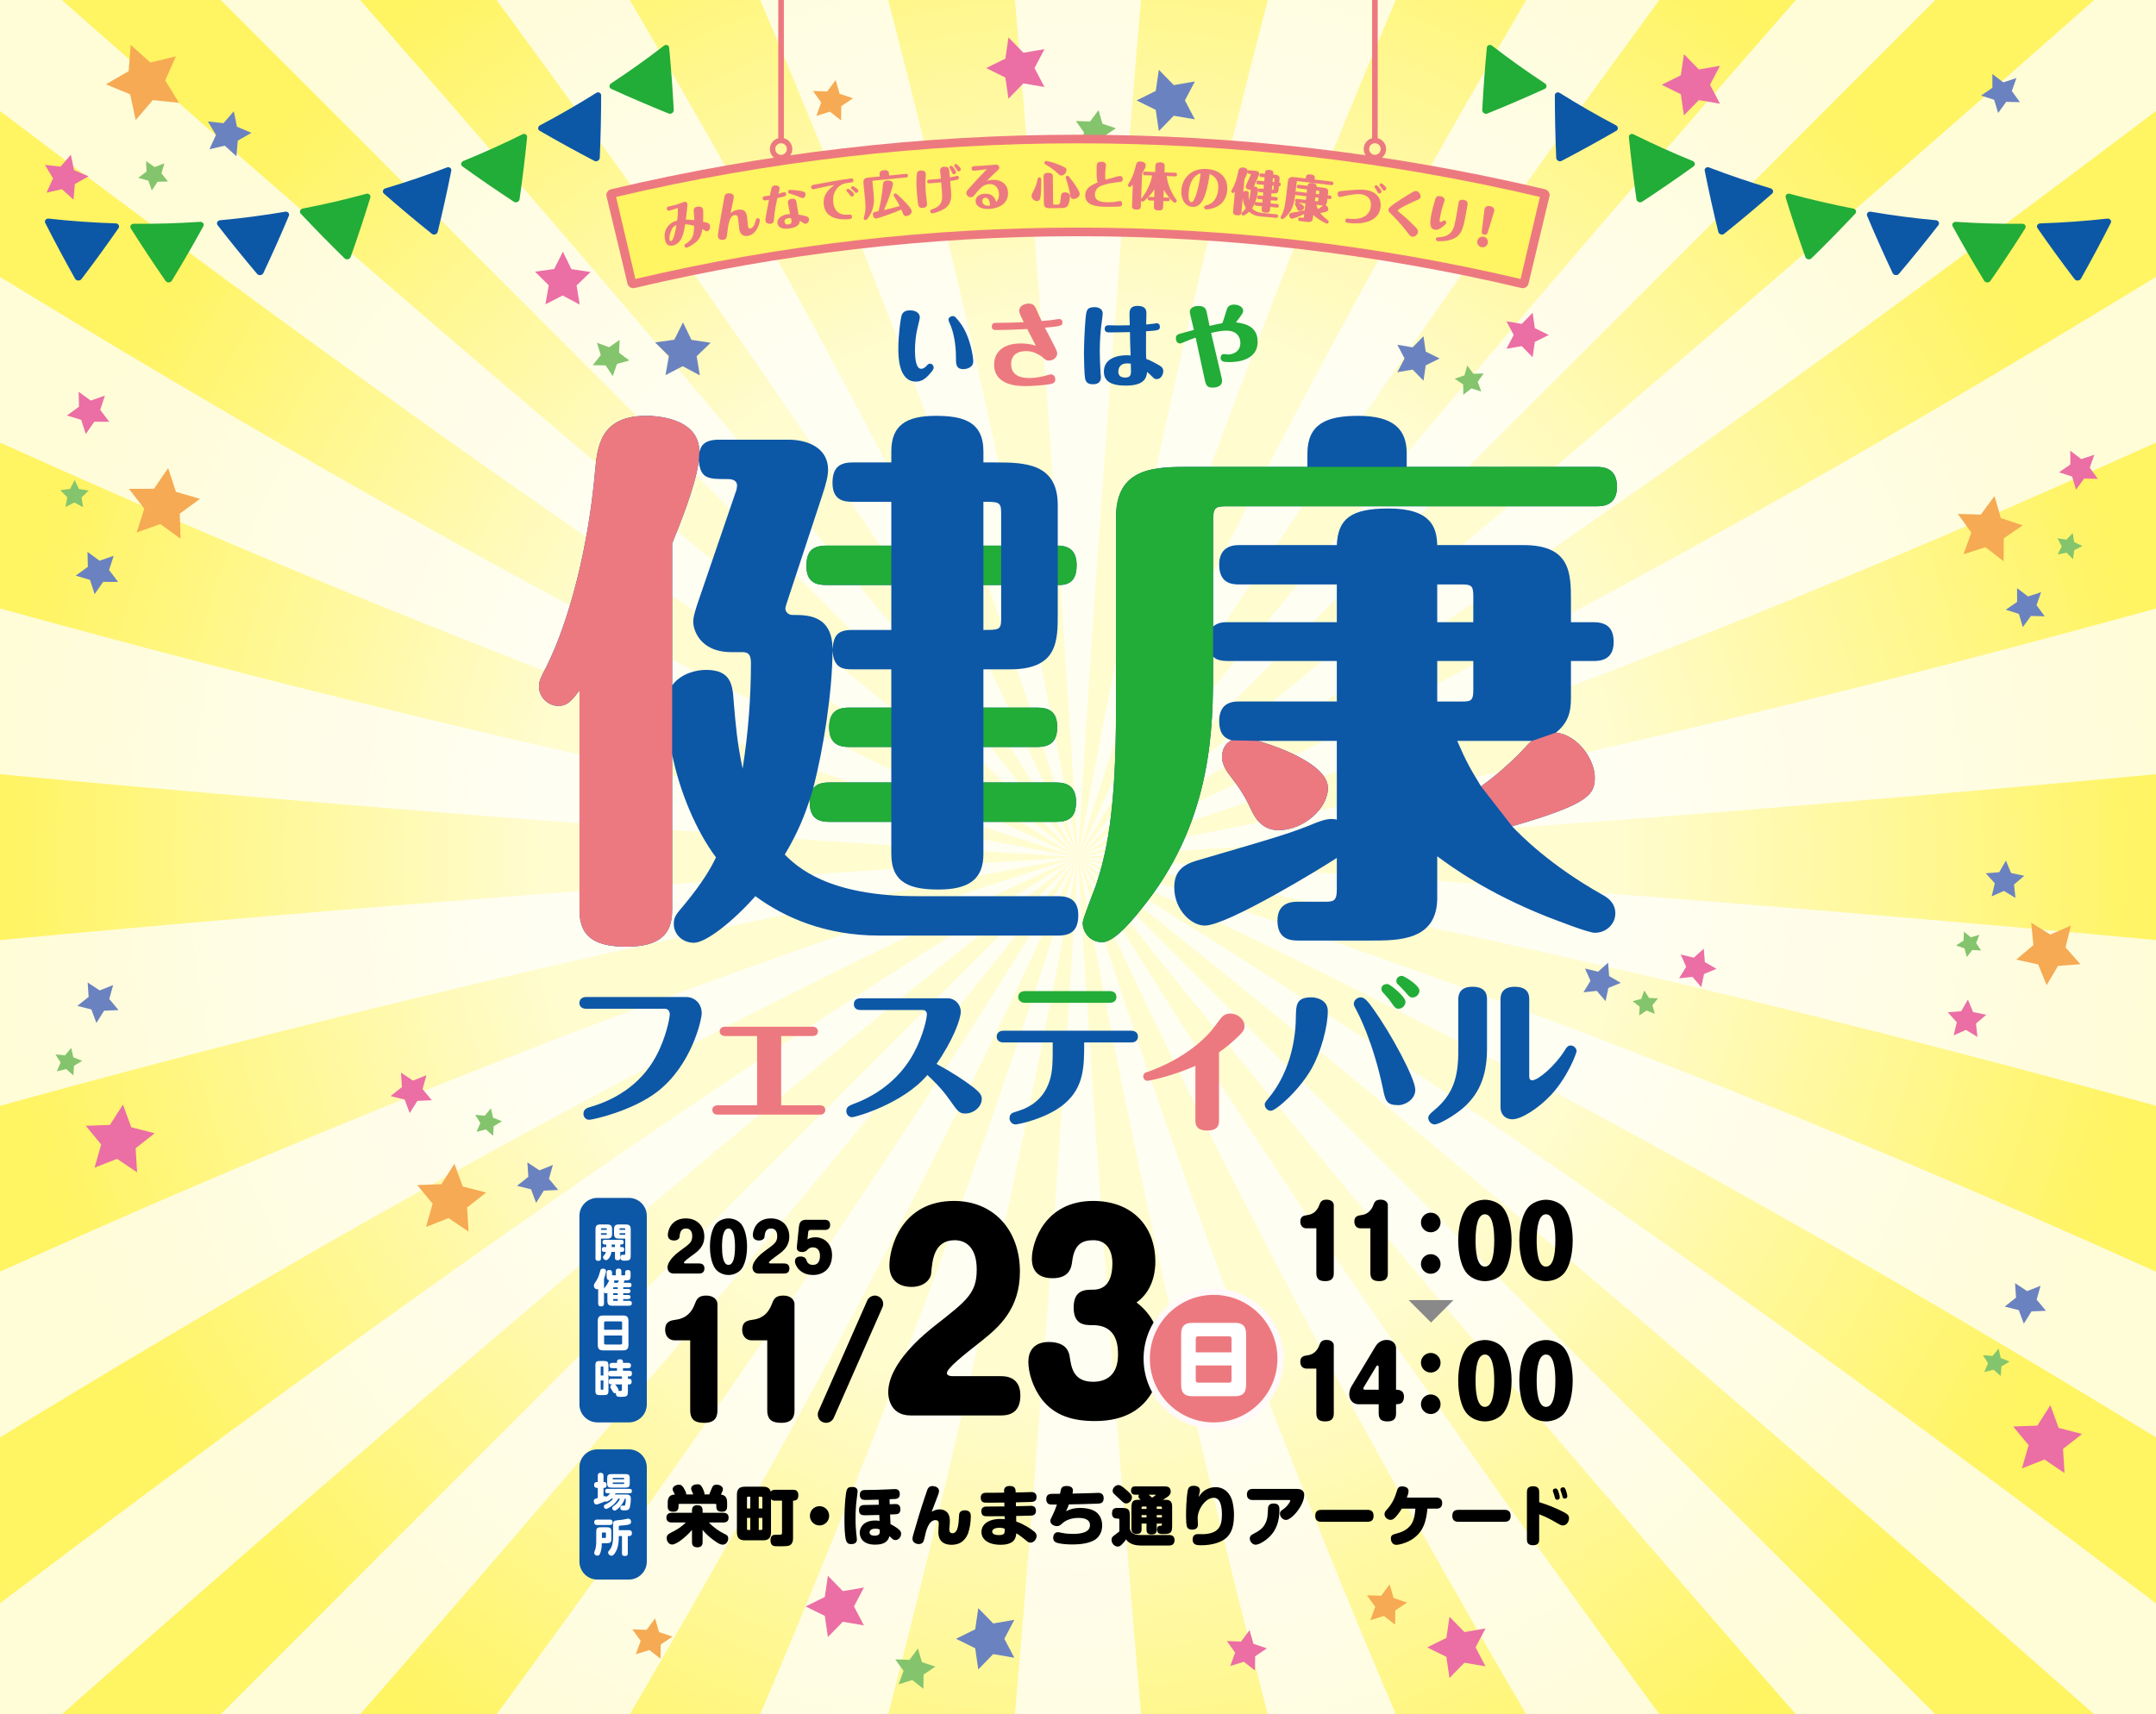 <?xml version="1.0" encoding="utf-8"?>
<!-- Generator: Adobe Illustrator 16.0.0, SVG Export Plug-In . SVG Version: 6.00 Build 0)  -->
<!DOCTYPE svg PUBLIC "-//W3C//DTD SVG 1.1//EN" "http://www.w3.org/Graphics/SVG/1.1/DTD/svg11.dtd">
<svg version="1.1" xmlns="http://www.w3.org/2000/svg" xmlns:xlink="http://www.w3.org/1999/xlink" x="0px" y="0px" width="1200px"
	 height="954.399px" viewBox="0 0 1200 954.399" enable-background="new 0 0 1200 954.399" xml:space="preserve">
<rect x="0" y="0" width="1200" height="954.399" fill="#333333" stroke="none"/>
<g id="レイヤー_1">
	<rect y="0.003" fill="#FFF462" width="1200" height="954.396"/>
	<g opacity="0.75">
		<defs>
			<rect id="SVGID_1_" y="0.003" opacity="0.75" width="1200" height="954.396"/>
		</defs>
		<clipPath id="SVGID_2_">
			<use xlink:href="#SVGID_1_"  overflow="visible"/>
		</clipPath>
		<g clip-path="url(#SVGID_2_)">
			<path fill="#FFFFFF" d="M600,477.2C458.578,335.779,258.578,135.78,0-122.799h92.307C307.426,119.764,476.656,319.764,600,477.2z
				"/>
			<path fill="#FFFFFF" d="M600,477.2C496.533,306.044,358.071,106.045,184.616-122.799h92.307
				C410.225,94.821,517.917,294.82,600,477.2z"/>
			<path fill="#FFFFFF" d="M600,477.2C540.499,286.257,463.575,86.257,369.231-122.799h92.306
				C517.796,80.476,563.948,280.477,600,477.2z"/>
			<path fill="#FFFFFF" d="M600,477.2c-12.076-199.635-27.46-399.634-46.154-599.999h92.308
				C627.46,77.565,612.075,277.565,600,477.2z"/>
			<path fill="#FFFFFF" d="M600,477.2c36.051-196.723,82.204-396.724,138.46-599.999h92.308
				C736.423,86.257,659.501,286.257,600,477.2z"/>
			<path fill="#FFFFFF" d="M600,477.2c82.083-182.38,189.775-382.379,323.076-599.999h92.309
				C841.929,106.045,703.466,306.044,600,477.2z"/>
			<path fill="#FFFFFF" d="M600,477.2c123.344-157.436,292.574-357.436,507.692-599.999H1200
				C941.42,135.78,741.422,335.779,600,477.2z"/>
			<path fill="#FFFFFF" d="M600,477.2c157.437-123.342,357.437-292.573,600-507.691v92.308
				C971.157,235.272,771.157,373.733,600,477.2z"/>
			<path fill="#FFFFFF" d="M600,477.2c182.38-82.083,382.38-189.774,600-323.077v92.308C990.945,340.777,790.944,417.699,600,477.2z
				"/>
			<path fill="#FFFFFF" d="M600,477.2c196.724-36.052,396.725-82.204,600-138.461v92.307C999.636,449.739,799.634,465.125,600,477.2
				z"/>
			<path fill="#FFFFFF" d="M600,477.2c199.634,12.076,399.636,27.46,600,46.155v92.308C996.725,559.405,796.724,513.252,600,477.2z"
				/>
			<path fill="#FFFFFF" d="M600,477.2c190.944,59.501,390.945,136.423,600,230.77v92.308C982.38,666.977,782.38,559.282,600,477.2z"
				/>
			<path fill="#FFFFFF" d="M600,477.2c171.157,103.467,371.157,241.931,600,415.388v92.307
				C957.437,769.776,757.437,600.543,600,477.2z"/>
			<path fill="#FFFFFF" d="M600,477.2c141.422,141.423,341.42,341.423,600,600.002h-92.308
				C892.574,834.64,723.344,634.639,600,477.2z"/>
			<path fill="#FFFFFF" d="M600,477.2c103.466,171.159,241.929,371.158,415.385,600.002h-92.309
				C789.775,859.582,682.083,659.583,600,477.2z"/>
			<path fill="#FFFFFF" d="M600,477.2c59.501,190.947,136.423,390.947,230.769,600.002H738.46
				C682.204,873.926,636.051,673.925,600,477.2z"/>
			<path fill="#FFFFFF" d="M600,477.2c12.075,199.636,27.46,399.637,46.153,600.002h-92.308
				C572.54,876.837,587.924,676.836,600,477.2z"/>
			<path fill="#FFFFFF" d="M600,477.2c-36.052,196.726-82.204,396.727-138.462,600.002h-92.306
				C463.575,868.147,540.499,668.146,600,477.2z"/>
			<path fill="#FFFFFF" d="M600,477.2c-82.083,182.383-189.775,382.382-323.077,600.002h-92.307
				C358.071,848.358,496.533,648.358,600,477.2z"/>
			<path fill="#FFFFFF" d="M600,477.2C476.656,634.639,307.426,834.64,92.307,1077.202H0C258.578,818.623,458.578,618.623,600,477.2
				z"/>
			<path fill="#FFFFFF" d="M600,477.2C442.563,600.543,242.563,769.776,0,984.895v-92.307C228.843,719.13,428.843,580.667,600,477.2
				z"/>
			<path fill="#FFFFFF" d="M600,477.2C417.619,559.282,217.619,666.977,0,800.278V707.97C209.056,613.623,409.056,536.701,600,477.2
				z"/>
			<path fill="#FFFFFF" d="M600,477.2C403.275,513.252,203.275,559.405,0,615.662v-92.308C200.364,504.66,400.365,489.275,600,477.2
				z"/>
			<path fill="#FFFFFF" d="M600,477.2c-199.635-12.075-399.636-27.46-600-46.154v-92.307C203.275,394.996,403.275,441.148,600,477.2
				z"/>
			<path fill="#FFFFFF" d="M600,477.2c-190.944-59.5-390.944-136.423-600-230.769v-92.308
				C217.619,287.426,417.619,395.117,600,477.2z"/>
			<path fill="#FFFFFF" d="M600,477.2C428.843,373.733,228.843,235.272,0,61.817v-92.308C242.563,184.626,442.563,353.857,600,477.2
				z"/>
		</g>
	</g>
	<g>
		<defs>
			<rect id="SVGID_3_" y="0.003" width="1200" height="954.396"/>
		</defs>
		<clipPath id="SVGID_4_">
			<use xlink:href="#SVGID_3_"  overflow="visible"/>
		</clipPath>
		
			<radialGradient id="SVGID_5_" cx="600" cy="477.185" r="600" gradientTransform="matrix(1 0 0 1 0 0.016)" gradientUnits="userSpaceOnUse">
			<stop  offset="0.5" style="stop-color:#FFFFFE;stop-opacity:0.7"/>
			<stop  offset="0.955" style="stop-color:#FFFFFE;stop-opacity:0.063"/>
			<stop  offset="1" style="stop-color:#FFFFFE;stop-opacity:0"/>
		</radialGradient>
		<path clip-path="url(#SVGID_4_)" fill="url(#SVGID_5_)" d="M1200,477.183c0,331.38-268.631,600.018-600.001,600.018
			C268.63,1077.201,0,808.563,0,477.183C0,145.823,268.63-122.798,600-122.798C931.37-122.798,1200,145.823,1200,477.183z"/>
	</g>
	<g>
		<g>
			<path fill="#0D57A7" d="M518.022,207.555c-3.105,3.717-5.345,4.889-8.246,4.889c-9.727,0-9.776-14.256-9.776-18.279
				c0-8.248,1.323-16.395,1.527-17.261c0.306-1.579,0.764-4.124,4.938-4.124c3.359,0,5.498,1.578,5.498,3.971
				c0,0.611-0.966,4.531-1.271,5.702c-1.02,4.022-1.426,8.809-1.426,12.628c0,3.665,0.356,10.234,3.463,10.234
				c1.527,0,2.646-1.273,3.105-1.782c0.56-0.611,1.018-1.07,1.781-1.07c1.222,0,2.037,1.122,2.037,2.19
				C519.653,205.213,519.551,205.721,518.022,207.555z M534.418,179.754c5.804,7.738,7.281,19.349,7.281,21.385
				c0,4.277-5.244,4.379-5.448,4.379c-4.175,0-4.175-2.903-4.175-5.957c0-6.009-0.662-11.967-2.648-17.566
				c-0.204-0.663-1.526-3.31-1.526-3.921c0-1.121,1.068-2.087,2.495-2.087C531.16,175.987,531.619,176.038,534.418,179.754z"/>
			<g>
				<g>
					<path fill="#ED7980" d="M554.226,183.727c-0.662,0-2.189,0-2.189-1.936c0-2.037,1.577-2.037,2.343-2.037
						c5.141,0,10.283-0.153,15.427-0.407c-2.545-5.143-2.545-5.499-2.545-6.365c0-2.75,3.055-3.971,5.294-3.971
						c2.903,0,3.667,1.782,4.327,3.36c0.867,2.139,1.631,3.717,2.903,6.365c2.087-0.203,6.161-0.561,7.993-0.917
						c0.256-0.05,1.478-0.254,1.783-0.254c0.611,0,1.781,0.407,1.781,1.884c0,1.884-0.508,2.138-9.776,2.954
						c0.204,0.458,4.48,8.707,5.194,10.03c0.51,1.018,1.681,3.309,1.681,4.278c0,2.087-1.936,4.021-4.582,4.021
						c-1.478,0-1.884-0.356-3.921-2.138c-0.204-0.204-1.885-1.273-3.411-1.986c-1.631-0.713-3.311-1.121-5.449-1.121
						c-6.11,0-8.3,3.36-8.3,7.18c0,6.06,4.685,7.79,10.234,7.79c1.682,0,4.685-0.253,7.588-0.967
						c0.712-0.153,3.767-1.069,4.378-1.069c1.527,0,2.394,1.527,2.394,2.851c0,2.189-1.884,2.443-3.921,2.749
						c-2.443,0.357-7.841,0.918-12.729,0.918c-3.615,0-17.414-0.103-17.414-11.916c0-7.637,5.856-11.813,14.665-11.813
						c1.121,0,5.04,0,8.555,1.272c-1.121-2.138-3.209-6.161-4.786-9.317C569.042,183.318,561.507,183.727,554.226,183.727z"/>
				</g>
			</g>
			<path fill="#0D57A7" d="M613.748,174.611c0,1.069-0.713,5.805-0.815,6.772c-0.306,2.75-0.813,7.688-0.813,14.206
				c0,2.087,0.202,9.318,0.407,11.761c0.204,1.935,0.204,2.19,0.204,2.75c0,3.819-3.463,3.819-4.48,3.819
				c-1.631,0-3.82-0.306-4.328-3.311c-0.408-2.188-0.612-10.998-0.612-13.746c0-3.413,0.305-13.442,0.918-19.757
				c0.406-4.124,0.61-6.11,4.938-6.11C609.877,170.997,613.748,171.099,613.748,174.611z M642.464,180.162
				c0.254-0.05,1.273-0.204,1.426-0.204c0.56,0,1.68,0.357,1.68,1.936c0,1.985-0.916,2.087-7.688,2.545
				c-0.052,11.506-0.052,12.78,0.102,15.377c1.069,0.406,2.901,1.12,6.313,3.054c1.884,1.069,3.157,1.783,3.157,3.769
				c0,1.985-1.325,4.428-3.666,4.428c-1.12,0-1.376-0.254-3.209-2.087c-0.968-0.967-1.578-1.476-2.086-1.883
				c-0.458,3.004-1.121,7.586-11.966,7.586c-8.3,0-12.118-2.546-12.118-7.791c0-7.485,7.688-9.113,12.628-9.113
				c0.916,0,1.729,0.05,2.239,0.102c-0.254-6.925-0.306-8.758-0.356-12.983c-6.671,0.152-9.267,0.152-11.048,0.152
				c-1.426,0-3.005,0-3.005-1.985c0-1.273,0.815-1.986,1.934-1.986c0.867,0,4.685,0.102,5.448,0.102
				c2.241,0,4.636-0.051,6.569-0.102c0-0.966-0.153-5.243-0.153-6.109c0-2.038,0.255-4.685,4.43-4.685
				c4.787,0,4.989,2.495,4.989,4.582c0,0.51-0.152,5.144-0.152,5.805C639.459,180.519,641.447,180.314,642.464,180.162z
				 M627.444,202.311c-4.531,0-4.99,3.208-4.99,4.633c0,1.783,0.865,3.259,3.922,3.259c3.105,0,3.105-2.139,3.105-3.514
				c0-0.408-0.103-3.565-0.103-4.227C628.92,202.412,628.309,202.311,627.444,202.311z"/>
			<path fill="#22AC38" d="M665.477,187.952c-1.476,0.509-3.769,1.375-5.448,2.088c-1.884,0.763-2.749,1.17-3.207,1.17
				c-2.343,0-2.343-2.699-2.343-2.902c0-1.935,1.323-2.292,3.311-2.8c0.916-0.255,6.466-1.781,6.72-1.833
				c-0.354-1.476-2.291-9.419-2.291-9.928c0-2.853,3.106-3.411,4.838-3.411c3.563,0,4.123,1.679,4.581,3.461
				c0.052,0.204,1.325,6.416,1.579,7.637c4.125-0.967,5.396-1.222,7.027-1.477c0.712-1.425,0.814-2.036,2.392-7.128
				c0.408-1.375,1.02-3.258,4.278-3.258c2.087,0,5.04,1.17,5.04,3.462c0,1.019-0.56,1.73-2.139,3.92
				c-0.254,0.408-1.527,2.088-1.884,2.546c3.667,0.458,12.068,1.476,12.068,10.743c0,9.625-9.727,11.355-15.633,11.355
				c-3.461,0-4.99-0.407-4.99-2.394c0-0.916,0.51-2.087,1.731-2.087c0.408,0,2.241,0.255,2.599,0.255c1.832,0,6.67-1.172,6.67-6.365
				c0-2.954-1.579-6.926-7.843-6.926c-3.004,0-6.465,0.816-8.451,1.273c0.764,3.259,4.124,17.617,4.836,20.571
				c1.224,5.041,1.273,5.448,1.273,6.11c0,3.614-4.328,3.767-5.192,3.767c-3.616,0-3.82-1.528-4.786-5.958L665.477,187.952z"/>
		</g>
	</g>
	<g>
		<g>
			<g>
				<path fill="#0D57A7" d="M360,781.899c0,5.5-4.5,10-10,10h-17.5c-5.5,0-10-4.5-10-10v-105c0-5.5,4.5-10,10-10H350
					c5.5,0,10,4.5,10,10V781.899z"/>
			</g>
			<g>
				<path fill="#FFFFFF" d="M334.496,700.534c0,0.374,0,1.431-1.431,1.431c-1.21,0-1.628-0.462-1.628-1.431v-16.216
					c0-2.046,0.968-2.618,2.618-2.618h4.005c1.738,0,2.618,0.638,2.618,2.618v2.619c0,1.98-0.88,2.618-2.618,2.618h-3.564V700.534z
					 M337.752,684.692v-0.461c0-0.265-0.154-0.418-0.418-0.418h-2.42c-0.286,0-0.418,0.176-0.418,0.418v0.461H337.752z
					 M337.752,686.563h-3.256v0.88h2.838c0.264,0,0.418-0.132,0.418-0.396V686.563z M346.091,694.263c0.396,0,1.364,0,1.364,1.343
					c0,1.254-0.836,1.342-1.364,1.342h-0.857v3.301c0,0.396,0,1.386-1.387,1.386c-1.32,0-1.562-0.572-1.562-1.386v-3.301h-1.959
					c-0.374,2.772-1.979,4.62-2.97,4.62c-0.902,0-1.738-0.77-1.738-1.628c0-0.44,0.22-0.66,0.571-1.056
					c0.683-0.726,0.925-1.342,1.057-1.936h-0.902c-0.374,0-1.386,0-1.386-1.32c0-1.343,0.968-1.365,1.386-1.365h1.101v-1.408h-0.814
					c-0.814,0-1.298-0.44-1.298-1.298c0-1.32,1.034-1.32,1.386-1.32h9.044c0.352,0,1.386,0,1.386,1.298
					c0,0.77-0.396,1.32-1.232,1.32h-0.682v1.408H346.091z M342.285,694.263v-1.408h-1.827v1.408H342.285z M344.354,689.555
					c-1.585,0-2.597-0.528-2.597-2.618v-2.619c0-2.068,0.968-2.618,2.597-2.618h4.07c1.694,0,2.618,0.594,2.618,2.618v14.654
					c0,2.354-0.396,2.882-3.498,2.882c-0.902,0-2.245,0-2.245-1.739c0-1.496,0.99-1.54,1.408-1.54h0.837
					c0.418-0.044,0.462-0.198,0.462-0.66v-8.361H344.354z M344.793,684.692h3.213v-0.461c0-0.243-0.132-0.418-0.418-0.418h-2.377
					c-0.286,0-0.418,0.176-0.418,0.418V684.692z M344.793,686.563v0.484c0,0.242,0.132,0.396,0.418,0.396h2.795v-0.88H344.793z"/>
				<path fill="#FFFFFF" d="M337.642,708.452c0-0.397,0.022-1.387,1.431-1.387c1.188,0,1.584,0.462,1.584,1.387v1.166
					c0,0.242,0.132,0.395,0.418,0.395h1.694v-2.332c0-0.374,0-1.408,1.431-1.408c1.232,0,1.65,0.462,1.65,1.408v2.332h1.716
					c0.264,0,0.396-0.153,0.396-0.395v-1.166c0-0.418,0.044-1.387,1.408-1.387c1.21,0,1.605,0.462,1.605,1.387v1.672
					c0,2.288-0.418,2.729-2.728,2.729h-0.946c0.088,0.131,0.153,0.242,0.153,0.44c0,0.242-0.109,0.483-0.308,0.88h2.927
					c0.439,0,1.43,0.021,1.43,1.232c0,1.1-0.77,1.254-1.43,1.254h-3.19v0.946h2.662c0.396,0,1.386,0.022,1.386,1.188
					c0,1.056-0.77,1.188-1.386,1.188h-2.662v0.969h2.75c0.353,0,1.298,0.021,1.298,1.122c0,1.035-0.77,1.144-1.298,1.144h-2.772
					v1.013h3.257c0.462,0,1.562,0,1.562,1.341c0,1.166-0.813,1.365-1.562,1.365h-9.439c-1.717,0-2.618-0.617-2.618-2.619v-4.511
					c-0.11,0.066-0.374,0.22-0.771,0.22c-0.308,0-0.704-0.088-1.101-0.55v6.205c0,0.374,0,1.628-1.54,1.628
					c-1.452,0-1.716-0.748-1.716-1.628v-8.097c-0.11,0.088-0.286,0.198-0.66,0.198c-0.902,0-1.717-0.814-1.717-2.068
					c0-0.396,0.133-0.77,0.265-1.012c1.452-2.178,1.826-2.751,2.618-4.972c0.154-0.418,0.704-2.532,0.771-2.685
					c0.241-0.506,0.66-0.727,1.364-0.727c0.22,0,1.716,0,1.716,1.364c0,0.374-0.198,1.674-1.101,4.204v5.457
					c0.198-0.264,1.101-1.364,1.276-1.605c0.595-0.792,1.145-1.937,1.629-2.949c-1.408-0.286-1.453-1.342-1.453-2.662V708.452z
					 M341.272,717.605h2.553v-0.946h-2.156c-0.242,0-0.396,0.132-0.396,0.418V717.605z M343.825,719.981h-2.553v0.969h2.553V719.981
					z M343.825,724.229v-1.013h-2.553v0.595c0,0.263,0.132,0.418,0.396,0.418H343.825z M341.778,712.853
					c0.044,0.11,0.11,0.242,0.11,0.505c0,0.265-0.11,0.616-0.198,0.815h2.156c0.088-0.176,0.507-1.123,0.616-1.32H341.778z"/>
				<path fill="#FFFFFF" d="M349.788,748.78c0,2.332-1.057,3.015-2.992,3.015h-11.068c-1.958,0-3.014-0.683-3.014-3.015v-13.4
					c0-2.332,1.056-2.993,3.014-2.993h11.068c1.914,0,2.992,0.638,2.992,2.993V748.78z M346.268,740.331v-3.938
					c0-0.528-0.33-0.748-0.748-0.748h-8.56c-0.55,0-0.727,0.352-0.727,0.748v3.938H346.268z M336.233,743.521v4.269
					c0,0.352,0.154,0.748,0.727,0.748h8.56c0.439,0,0.748-0.242,0.748-0.748v-4.269H336.233z"/>
				<path fill="#FFFFFF" d="M343.407,763.145v-1.452H340.7c-0.33,0-1.474,0-1.474-1.409c0-1.1,0.506-1.519,1.474-1.519h2.707v-0.616
					c0-1.034,0.572-1.386,1.54-1.386c1.056,0,1.782,0.198,1.782,1.386v0.616h2.948c0.396,0,1.519,0,1.519,1.452
					c0,1.431-1.034,1.475-1.519,1.475h-2.948v1.452h3.521c0.462,0,1.496,0.021,1.496,1.452c0,0.968-0.264,1.672-1.408,1.672h-0.858
					v1.343h0.727c1.012,0,1.364,0.682,1.364,1.496c0,0.77-0.154,1.65-1.364,1.65h-0.727v3.916c0,2.619-0.594,2.992-3.872,2.992
					c-1.717,0-2.179-0.154-2.509-0.66c-0.22-0.307-0.352-0.836-0.308-1.453c-0.088,0.023-0.242,0.067-0.44,0.067
					c-0.858,0-1.034-0.374-1.518-1.276c-0.198-0.352-0.375-0.66-0.837-1.364c-0.132-0.22-0.308-0.484-0.308-0.858
					c0-0.726,0.528-1.122,1.145-1.363h-0.551c-0.462,0-1.474-0.022-1.474-1.475c0-1.122,0.352-1.672,1.474-1.672h5.875v-1.343
					h-6.073c-0.483,0-1.298-0.065-1.43-1.122v8.823c0,2.267-0.418,2.729-2.729,2.729H334.1c-2.267,0-2.706-0.418-2.706-2.729
					v-13.553c0-2.288,0.418-2.706,2.706-2.706h1.826c2.267,0,2.729,0.418,2.729,2.706v3.828c0.132-0.967,0.836-1.1,1.43-1.1H343.407
					z M335.838,765.807v-4.642c0-0.309-0.176-0.418-0.418-0.418h-0.66c-0.242,0-0.418,0.132-0.418,0.418v4.642H335.838z
					 M335.838,768.536h-1.496v4.73c0,0.286,0.132,0.418,0.418,0.418h0.66c0.286,0,0.418-0.132,0.418-0.418V768.536z
					 M342.263,770.758c0.286,0.131,0.572,0.528,0.858,0.924c0.374,0.506,1.188,1.606,1.188,2.288c0,0.199-0.044,0.31-0.088,0.397
					c0.198,0,0.946,0.021,1.122,0.021c0.616,0,0.814-0.197,0.814-0.946v-2.684H342.263z"/>
			</g>
		</g>
		<g>
			<g>
				<path d="M375.463,746.213c-3.116,0-5.248-2.378-5.248-5.822c0-4.837,3.198-5.248,5.904-5.658
					c1.804-0.246,7.544-0.983,10.414-8.282c1.148-3.033,1.968-5.166,6.561-5.166c4.428,0,6.231,2.707,6.231,4.675v59.122
					c0,3.526-1.065,7.052-7.298,7.052c-4.756,0-7.872-1.312-7.872-7.052v-38.868H375.463z"/>
				<path d="M418.349,746.213c-3.116,0-5.248-2.378-5.248-5.822c0-4.837,3.198-5.248,5.904-5.658
					c1.804-0.246,7.544-0.983,10.414-8.282c1.148-3.033,1.968-5.166,6.561-5.166c4.428,0,6.231,2.707,6.231,4.675v59.122
					c0,3.526-1.065,7.052-7.298,7.052c-4.756,0-7.872-1.312-7.872-7.052v-38.868H418.349z"/>
				<path d="M464.023,789.428c-0.656,1.476-2.296,2.706-4.265,2.706c-1.476,0-4.592-0.983-4.592-4.756
					c0-0.902,0.246-1.394,0.492-1.967l27.061-61.419c0.655-1.558,2.46-2.707,4.264-2.707c1.64,0,4.592,1.312,4.592,4.675
					c0,0.82-0.246,1.558-0.492,2.05L464.023,789.428z"/>
			</g>
			<g>
				<path d="M506.787,788.021c-12.281,0-12.411-11.786-12.411-12.78c0-16.33,19.989-32.518,26.521-37.629
					c17.376-13.631,22.732-17.75,22.732-30.814c0-11.359-5.226-16.33-12.281-16.33c-11.627,0-12.412,11.36-13.064,18.318
					c-0.262,3.55-3.919,7.668-10.975,7.668c-6.01,0-12.281-2.839-12.281-11.927c0-9.657,6.533-35.926,35.928-35.926
					c22.34,0,36.711,16.472,36.711,39.333c0,20.874-11.758,30.955-21.165,38.481c-11.235,8.804-19.466,15.479-19.466,18.034
					c0,1.562,2.352,1.704,3.005,1.704h26.782c2.482,0,11.105,0,11.105,10.792c0,11.076-8.23,11.076-11.105,11.076H506.787z"/>
				<path d="M646.312,754.368c0,7.811-2.221,36.778-36.842,36.778c-12.15,0-22.602-2.839-29.918-12.496
					c-4.573-6.248-7.186-14.2-7.186-20.589c0-5.396,2.744-10.934,11.366-10.934c5.618,0,10.713,1.846,11.627,8.093
					c0.915,5.965,1.959,14.058,13.064,14.058c7.708,0,13.849-4.118,13.849-15.051c0-3.976,0-16.472-13.979-16.472
					c-4.442,0-10.713,0-10.713-9.798c0-9.94,6.401-9.94,10.713-9.94c7.186,0,10.843-4.97,10.843-14.768
					c0-7.1-3.266-12.78-10.452-12.78c-5.879,0-10.582,1.705-11.889,11.502c-0.392,3.408-1.306,9.656-10.974,9.656
					c-6.271,0-11.497-2.698-11.497-10.792c0-9.23,7.185-32.234,34.098-32.234c21.688,0,34.621,14.058,34.621,33.796
					c0,2.556,0,15.336-10.452,22.719C635.991,727.815,646.312,736.05,646.312,754.368z"/>
			</g>
			<g>
				<path d="M375,709.019c-3.431,0-3.467-3.029-3.467-3.285c0-4.197,5.584-8.358,7.409-9.671c4.854-3.504,6.351-4.563,6.351-7.92
					c0-2.92-1.46-4.198-3.431-4.198c-3.249,0-3.468,2.92-3.65,4.709c-0.072,0.912-1.095,1.971-3.065,1.971
					c-1.679,0-3.431-0.729-3.431-3.066c0-2.482,1.824-9.234,10.037-9.234c6.241,0,10.256,4.233,10.256,10.109
					c0,5.366-3.285,7.957-5.913,9.892c-3.139,2.263-5.438,3.979-5.438,4.636c0,0.401,0.656,0.438,0.839,0.438h7.482
					c0.693,0,3.103,0,3.103,2.774c0,2.846-2.3,2.846-3.103,2.846H375z"/>
				<path d="M412.849,681.864c2.848,4.088,2.957,10.694,2.957,12.19c0,2.082-0.256,8.432-2.957,12.228
					c-1.46,2.08-4.307,3.54-7.373,3.54c-3.211,0-5.985-1.605-7.372-3.54c-2.737-3.833-2.957-10.293-2.957-12.228
					c0-1.533,0.11-8.066,2.957-12.19c1.971-2.847,5.584-3.54,7.372-3.54C407.812,678.324,411.097,679.309,412.849,681.864z
					 M401.863,694.054c0,3.761,0.402,10.147,3.577,10.147c2.774,0,3.65-4.452,3.65-10.147c0-5.146-0.767-10.11-3.614-10.11
					C402.629,683.944,401.863,688.872,401.863,694.054z"/>
				<path d="M422.302,709.019c-3.431,0-3.467-3.029-3.467-3.285c0-4.197,5.584-8.358,7.409-9.671
					c4.854-3.504,6.351-4.563,6.351-7.92c0-2.92-1.46-4.198-3.431-4.198c-3.249,0-3.468,2.92-3.65,4.709
					c-0.072,0.912-1.095,1.971-3.065,1.971c-1.679,0-3.431-0.729-3.431-3.066c0-2.482,1.824-9.234,10.037-9.234
					c6.241,0,10.256,4.233,10.256,10.109c0,5.366-3.285,7.957-5.913,9.892c-3.139,2.263-5.438,3.979-5.438,4.636
					c0,0.401,0.656,0.438,0.839,0.438h7.482c0.693,0,3.103,0,3.103,2.774c0,2.846-2.3,2.846-3.103,2.846H422.302z"/>
				<path d="M444.64,683.178c0.365-3.723,2.117-4.088,4.489-4.088h9.782c0.729,0,3.139,0.038,3.139,2.811
					c0,2.848-2.3,2.848-3.139,2.848h-7.885c-0.839,0-1.131,0.729-1.168,1.021l-0.438,4.234c0.584-0.366,1.898-1.168,4.453-1.168
					c4.891,0,9.234,3.613,9.234,9.855c0,8.139-5.438,11.131-10.512,11.131c-7.592,0-10.147-5.621-10.147-7.555
					c0-2.044,1.497-2.738,3.066-2.738c1.095,0,2.664,0.183,3.285,1.899c0.328,0.949,0.985,2.773,3.613,2.773
					c3.832,0,3.979-3.795,3.979-5.109c0-3.066-1.606-4.635-3.869-4.635c-1.861,0-2.592,0.766-3.358,1.569
					c-0.109,0.111-0.985,1.022-2.664,1.022c-0.949,0-3.248-0.183-2.993-2.847L444.64,683.178z"/>
			</g>
			<g>
				<g>
					<path fill="none" stroke="#FFF9F9" stroke-width="7" d="M675.506,720.899L675.506,720.899
						c-19.614,0-35.507,15.893-35.507,35.498l0,0c0,19.609,15.893,35.502,35.507,35.502l0,0c19.601,0,35.493-15.893,35.493-35.502
						l0,0C711,736.792,695.107,720.899,675.506,720.899z"/>
					<path fill="#ED7980" d="M675.506,720.899L675.506,720.899c-19.614,0-35.507,15.893-35.507,35.498l0,0
						c0,19.609,15.893,35.502,35.507,35.502l0,0c19.601,0,35.493-15.893,35.493-35.502l0,0
						C711,736.792,695.107,720.899,675.506,720.899z"/>
				</g>
				<g>
					<g>
						<path fill="#FFFFFF" d="M693.559,770.926c0,5.061-2.393,6.395-6.349,6.395h-23.417c-4.003,0-6.395-1.334-6.395-6.395v-28.109
							c0-5.015,2.392-6.349,6.395-6.349h23.417c3.956,0,6.349,1.334,6.349,6.349V770.926z M685.461,752.892v-7.637
							c0-1.013-0.781-1.288-1.288-1.288h-17.344c-1.15,0-1.288,0.874-1.288,1.288v7.637H685.461z M665.541,760.207v8.28
							c0,0.46,0.185,1.288,1.288,1.288h17.344c0.46,0,1.288-0.229,1.288-1.288v-8.28H665.541z"/>
					</g>
				</g>
			</g>
		</g>
		<g>
			<g>
				<g>
					<path d="M727.089,761.939c-1.995,0-3.36-1.522-3.36-3.728c0-3.098,2.048-3.36,3.78-3.623c1.155-0.158,4.831-0.63,6.669-5.303
						c0.734-1.944,1.26-3.309,4.2-3.309c2.835,0,3.99,1.734,3.99,2.993v37.857c0,2.258-0.683,4.516-4.673,4.516
						c-3.045,0-5.04-0.839-5.04-4.516v-24.888H727.089z"/>
					<path d="M756.069,781.787c-3.045,0-5.093-2.416-5.093-5.46c0-1.313,0.367-3.098,1.155-4.358l13.441-22.368
						c1.628-2.73,4.147-3.623,6.195-3.623c3.938,0,5.251,2.731,5.251,4.516v23.208c1.207,0,4.41,0,4.41,3.937
						c0,4.043-2.835,4.149-4.41,4.149v5.04c0,2.205-0.578,4.516-4.621,4.516c-3.098,0-5.04-0.839-5.04-4.516v-5.04H756.069z
						 M767.358,773.701v-12.707c0-0.157-0.105-0.788-0.683-0.788c-0.263,0-0.473,0.157-0.63,0.472l-6.983,11.604
						c-0.157,0.263-0.263,0.473-0.263,0.736c0,0.367,0.263,0.682,0.788,0.682H767.358z"/>
					<path d="M801.798,758.685c0,3.097-2.52,5.46-5.46,5.46c-2.993,0-5.461-2.416-5.461-5.46c0-3.047,2.468-5.462,5.461-5.462
						C799.279,753.223,801.798,755.585,801.798,758.685z M801.798,781.787c0,3.045-2.52,5.46-5.46,5.46
						c-2.993,0-5.461-2.467-5.461-5.46c0-3.046,2.468-5.46,5.461-5.46C799.279,776.326,801.798,778.688,801.798,781.787z"/>
					<path d="M837.079,751.123c4.095,5.881,4.253,15.385,4.253,17.538c0,2.993-0.368,12.128-4.253,17.589
						c-2.101,2.992-6.196,5.093-10.606,5.093c-4.62,0-8.611-2.311-10.606-5.093c-3.938-5.514-4.253-14.806-4.253-17.589
						c0-2.206,0.158-11.604,4.253-17.538c2.836-4.095,8.034-5.093,10.606-5.093C829.833,746.03,834.558,747.448,837.079,751.123z
						 M821.274,768.66c0,5.408,0.578,14.597,5.146,14.597c3.99,0,5.251-6.406,5.251-14.597c0-7.403-1.103-14.544-5.198-14.544
						S821.274,761.204,821.274,768.66z"/>
					<path d="M871.098,751.123c4.095,5.881,4.253,15.385,4.253,17.538c0,2.993-0.368,12.128-4.253,17.589
						c-2.101,2.992-6.196,5.093-10.606,5.093c-4.62,0-8.611-2.311-10.606-5.093c-3.938-5.514-4.253-14.806-4.253-17.589
						c0-2.206,0.158-11.604,4.253-17.538c2.836-4.095,8.034-5.093,10.606-5.093C863.852,746.03,868.578,747.448,871.098,751.123z
						 M855.293,768.66c0,5.408,0.578,14.597,5.146,14.597c3.99,0,5.251-6.406,5.251-14.597c0-7.403-1.103-14.544-5.198-14.544
						S855.293,761.204,855.293,768.66z"/>
				</g>
			</g>
			<g>
				<g>
					<path d="M727.089,683.851c-1.995,0-3.36-1.522-3.36-3.727c0-3.098,2.048-3.361,3.78-3.624c1.155-0.157,4.831-0.63,6.669-5.303
						c0.734-1.943,1.26-3.309,4.2-3.309c2.835,0,3.99,1.734,3.99,2.994v37.857c0,2.257-0.683,4.515-4.673,4.515
						c-3.045,0-5.04-0.84-5.04-4.515v-24.888H727.089z"/>
					<path d="M757.171,683.851c-1.995,0-3.36-1.522-3.36-3.727c0-3.098,2.048-3.361,3.78-3.624c1.155-0.157,4.831-0.63,6.669-5.303
						c0.734-1.943,1.26-3.309,4.2-3.309c2.835,0,3.99,1.734,3.99,2.994v37.857c0,2.257-0.683,4.515-4.673,4.515
						c-3.045,0-5.04-0.84-5.04-4.515v-24.888H757.171z"/>
					<path d="M801.798,680.596c0,3.098-2.52,5.46-5.46,5.46c-2.993,0-5.461-2.415-5.461-5.46s2.468-5.46,5.461-5.46
						C799.279,675.136,801.798,677.498,801.798,680.596z M801.798,703.699c0,3.045-2.52,5.459-5.46,5.459
						c-2.993,0-5.461-2.468-5.461-5.459c0-3.046,2.468-5.461,5.461-5.461C799.279,698.238,801.798,700.6,801.798,703.699z"/>
					<path d="M837.079,673.035c4.095,5.881,4.253,15.385,4.253,17.537c0,2.993-0.368,12.129-4.253,17.59
						c-2.101,2.992-6.196,5.092-10.606,5.092c-4.62,0-8.611-2.311-10.606-5.092c-3.938-5.514-4.253-14.807-4.253-17.59
						c0-2.205,0.158-11.604,4.253-17.537c2.836-4.095,8.034-5.093,10.606-5.093C829.833,667.942,834.558,669.36,837.079,673.035z
						 M821.274,690.572c0,5.408,0.578,14.597,5.146,14.597c3.99,0,5.251-6.406,5.251-14.597c0-7.403-1.103-14.544-5.198-14.544
						S821.274,683.116,821.274,690.572z"/>
					<path d="M871.098,673.035c4.095,5.881,4.253,15.385,4.253,17.537c0,2.993-0.368,12.129-4.253,17.59
						c-2.101,2.992-6.196,5.092-10.606,5.092c-4.62,0-8.611-2.311-10.606-5.092c-3.938-5.514-4.253-14.807-4.253-17.59
						c0-2.205,0.158-11.604,4.253-17.537c2.836-4.095,8.034-5.093,10.606-5.093C863.852,667.942,868.578,669.36,871.098,673.035z
						 M855.293,690.572c0,5.408,0.578,14.597,5.146,14.597c3.99,0,5.251-6.406,5.251-14.597c0-7.403-1.103-14.544-5.198-14.544
						S855.293,683.116,855.293,690.572z"/>
				</g>
			</g>
			<path fill="#898989" d="M784,723.796h25l-12.5,12.5L784,723.796z"/>
		</g>
		<g>
			<g>
				<g>
					<path fill="#0D57A7" d="M360,869.399c0,5.5-4.5,10-10,10h-17.5c-5.5,0-10-4.5-10-10v-52.5c0-5.5,4.5-10,10-10H350
						c5.5,0,10,4.5,10,10V869.399z"/>
				</g>
				<g>
					<path fill="#FFFFFF" d="M340.326,834.326c-0.55,0.483-1.936,1.693-2.926,1.693c-0.33,0-0.507-0.109-0.616-0.175
						c0,0-3.938,1.738-4.797,1.738c-1.496,0-1.496-1.848-1.496-1.914c0-0.66,0.352-0.968,0.55-1.101
						c0.265-0.153,0.418-0.197,1.673-0.571v-5.655h-0.507c-1.342,0-1.54-1.012-1.54-1.563c0-0.946,0.396-1.671,1.54-1.671h0.507
						v-3.521c0-0.374,0-1.628,1.584-1.628c1.474,0,1.606,1.012,1.606,1.628v3.521h0.527c0.154,0,1.166,0.087,1.166,1.407
						c0,0.792-0.132,1.827-1.166,1.827h-0.527v4.687c0.241-0.066,0.396-0.088,0.594-0.088c0.616,0,0.814,0.242,0.946,0.418
						c1.231-0.792,1.738-1.474,2.134-2.002h-1.386c-0.309,0-1.364,0-1.364-1.232c0-1.233,1.034-1.233,1.364-1.233h12.168
						c0.308,0,1.363,0,1.363,1.233c0,1.232-1.056,1.232-1.363,1.232h-7.768c-0.11,0.242-0.154,0.308-0.374,0.682h6.381
						c0.727,0,1.254,0,1.849,0.507c0.616,0.528,0.66,1.188,0.66,1.672c0,1.297-0.177,4.202-0.704,5.37
						c-0.528,1.166-1.431,1.297-2.883,1.297c-1.122,0-2.267-0.044-2.267-1.409c0-0.792,0.528-1.276,1.101-1.276
						c0.154,0,0.836,0.066,0.968,0.066c0.528,0,0.66-0.44,0.748-0.902c0.154-0.704,0.265-1.826,0.265-2.553
						c0-0.483-0.177-0.483-0.616-0.483c-0.66,2.244-2.244,4.312-3.696,5.566c-1.123,0.968-1.541,1.078-1.959,1.078
						c-0.857,0-1.32-0.77-1.32-1.341c0-0.595,0.177-0.748,1.717-1.872c0.506-0.374,1.782-1.496,2.662-3.431h-1.012
						c-0.99,1.803-2.465,3.366-4.181,4.488c-0.639,0.417-1.959,1.232-2.597,1.232c-0.726,0-1.232-0.704-1.232-1.364
						c0-0.704,0.484-0.925,0.946-1.145c1.122-0.528,3.081-1.607,4.225-3.211H340.326z M350.514,825.48
						c0,2.289-0.418,2.729-2.729,2.729h-7.106c-2.311,0-2.729-0.44-2.729-2.729v-2.09c0-2.266,0.418-2.728,2.729-2.728h7.106
						c2.267,0,2.729,0.395,2.729,2.728V825.48z M347.411,823.587v-0.418c0-0.242-0.132-0.395-0.418-0.395h-5.566
						c-0.286,0-0.396,0.175-0.396,0.395v0.418H347.411z M347.411,825.348h-6.381v0.418c0,0.22,0.11,0.396,0.418,0.396h5.545
						c0.309,0,0.418-0.176,0.418-0.396V825.348z"/>
					<path fill="#FFFFFF" d="M339.358,846.005c0.374,0,1.628,0.022,1.628,1.496c0,1.342-0.968,1.518-1.628,1.518h-6.997
						c-0.374,0-1.628,0-1.628-1.496c0-1.408,1.034-1.518,1.628-1.518H339.358z M331.855,853.068c0-2.288,0.396-2.793,2.794-2.793
						h2.86c2.333,0,2.772,0.461,2.772,2.793v3.322c0,2.333-0.439,2.773-2.772,2.773h-2.574c0.022,1.431-0.044,2.816-0.682,5.04
						c-0.418,1.431-0.858,1.87-1.782,1.87c-0.595,0-1.717-0.33-1.717-1.54c0-0.462,0.088-0.682,0.33-1.276
						c0.506-1.276,0.771-2.882,0.771-4.818V853.068z M335.023,856.237h1.782c0.286,0,0.462-0.154,0.462-0.484v-2.113
						c0-0.307-0.153-0.461-0.462-0.461h-1.32c-0.308,0-0.462,0.154-0.462,0.461V856.237z M350.206,851.902
						c1.386,0,1.518,1.145,1.518,1.65c0,1.035-0.55,1.627-1.319,1.627h-0.99v9.682c0,0.44,0,1.409-1.519,1.409
						c-1.496,0-1.716-0.594-1.716-1.409v-9.682h-1.761c0.022,3.235-0.374,5.501-0.99,7.196c-0.33,0.88-1.584,3.762-3.059,3.762
						c-0.968,0-1.892-0.792-1.892-1.76c0-0.572,0.22-0.813,0.66-1.276c2.09-2.178,2.09-6.292,2.09-7.679v-6.931
						c0-1.431,0.418-1.893,2.288-2.09c2.179-0.221,3.279-0.33,4.511-0.617c1.276-0.285,1.431-0.308,1.717-0.308
						c0.792,0,1.496,0.704,1.496,1.738c0,1.365-0.946,1.584-3.301,1.914c-0.968,0.132-1.893,0.199-2.904,0.265
						c-0.462,0.021-0.616,0.109-0.616,0.527v1.98H350.206z"/>
				</g>
			</g>
			<g>
				<path d="M391.059,858.462c0,0.693,0,2.994-2.811,2.994c-2.555,0-3.102-1.387-3.102-2.994v-6.68
					c-3.613,4.161-8.65,8.104-11.06,8.104c-1.752,0-3.029-1.752-3.029-3.542c0-1.824,0.839-2.298,3.796-3.795
					c2.519-1.277,4.854-2.883,6.861-4.927h-7.811c-0.547,0-2.993,0-2.993-2.665c0-2.738,2.409-2.738,2.993-2.738h11.242v-1.24
					c0-0.694,0-2.993,2.847-2.993c2.555,0,3.065,1.386,3.065,2.993v1.24h11.534c0.548,0,2.956,0,2.956,2.702
					c0,2.701-2.372,2.701-2.956,2.701h-8.03c2.92,3.139,6.388,5.146,7.117,5.511c2.774,1.423,2.811,1.46,3.176,1.863
					c0.365,0.401,0.475,0.985,0.475,1.532c0,1.46-1.021,3.431-3.066,3.431c-0.839,0-1.752-0.072-5.109-2.518
					c-3.395-2.482-5.256-4.672-6.096-5.694V858.462z M385.876,832c-0.183-0.402-0.219-0.511-0.657-1.496
					c-0.401-0.914-0.547-1.278-0.547-1.789c0-2.081,2.773-2.373,3.576-2.373c1.132,0,2.008,0.182,3.285,3.211
					c0.621,1.46,0.584,2.082,0.548,2.446h2.664c0.401-0.986,1.095-2.59,1.497-3.614c0.438-1.058,0.985-1.824,2.591-1.824
					c2.044,0,3.541,1.205,3.541,2.482c0,0.62-0.146,0.949-1.096,3.029c3.103,0.365,3.432,2.701,3.432,4.489v2.117
					c0,1.095-0.183,2.957-2.701,2.957c-2.336,0-3.321-0.766-3.321-2.883v-0.95c0-0.327-0.183-0.547-0.548-0.547h-19.892
					c-0.365,0-0.584,0.22-0.584,0.547v0.876c0,0.876-0.073,2.957-2.737,2.957c-2.3,0-3.285-0.839-3.285-2.883v-2.19
					c0-3.613,1.752-4.38,4.015-4.525c-1.021-1.899-1.277-2.335-1.277-2.957c0-1.387,1.679-2.482,3.468-2.482
					c1.313,0,1.935,0.438,2.956,2.263c0.548,0.985,1.132,2.008,1.168,3.139H385.876z"/>
				<path d="M431.428,835.468c-0.875,0-1.679-0.109-2.299-0.839v18.359c0,3.54-1.643,4.563-4.526,4.563h-9.891
					c-2.884,0-4.563-1.022-4.563-4.563V832.22c0-3.541,1.679-4.526,4.563-4.526h9.891c1.533,0,3.724,0.183,4.38,2.774
					c0.512-0.766,1.241-1.058,2.445-1.058h10.001c1.679,0,2.92,0.656,2.92,3.139c0,2.919-2.153,2.919-2.956,2.919v20.805
					c0,0.876,0,3.54-2.336,4.27c-1.132,0.329-3.76,0.329-5.183,0.329c-1.862,0-2.884,0-3.614-0.329
					c-0.839-0.365-1.423-1.387-1.423-3.03c0-0.948,0.219-2.627,1.897-2.992c0.329-0.073,1.424-0.073,2.957-0.073
					c1.496,0,1.569-0.329,1.569-1.277v-17.702H431.428z M417.595,839.812v-6.57h-1.277c-0.364,0-0.547,0.219-0.547,0.584v5.986
					H417.595z M417.595,845.068h-1.824v6.131c0,0.365,0.183,0.583,0.547,0.583h1.277V845.068z M422.304,839.812h2.007v-5.986
					c0-0.329-0.182-0.584-0.584-0.584h-1.423V839.812z M422.304,845.068v6.715h1.423c0.365,0,0.584-0.219,0.584-0.583v-6.131
					H422.304z"/>
				<path d="M461.504,843.9c0,2.956-2.409,5.365-5.365,5.365c-2.957,0-5.366-2.373-5.366-5.365c0-3.066,2.446-5.366,5.366-5.366
					S461.504,840.87,461.504,843.9z"/>
				<path d="M477.346,830.358c0,0.512-0.767,5.986-0.84,7.119c-0.292,3.394-0.328,6.058-0.328,7.773
					c0,4.161,0.255,6.862,0.401,8.396c0,0.146,0.364,2.81,0.364,3.431c0,2.153-1.788,2.592-3.175,2.592
					c-1.388,0-2.445-0.403-2.957-2.373c-0.729-2.701-0.803-8.322-0.803-11.352c0-9.345,0.84-14.781,1.132-15.949
					c0.547-2.008,1.679-2.155,3.467-2.155C475.557,827.839,477.346,828.205,477.346,830.358z M495.194,837.477
					c0.511-0.038,3.103-0.147,3.176-0.147c1.277,0,2.773,0.438,2.773,2.92c0,2.263-1.314,2.628-2.08,2.738
					c-0.438,0.073-2.409,0.146-3.65,0.182l0.219,5.365c2.774,1.351,4.344,2.701,4.672,2.993c1.096,0.912,1.241,1.679,1.241,2.336
					c0,1.898-1.46,3.54-3.103,3.54c-0.62,0-1.168-0.183-1.643-0.547c-0.292-0.22-1.496-1.424-1.752-1.643
					c-0.766,2.956-2.847,4.744-7.993,4.744c-7.628,0-8.54-4.781-8.54-6.679c0-2.92,2.153-6.752,8.613-6.752
					c1.277,0,1.825,0.109,2.409,0.219l-0.146-3.321c-1.204,0.036-6.424,0.182-7.482,0.182c-1.935,0-3.796,0-3.796-2.92
					c0-1.971,1.022-2.81,3.029-2.81c2.081,0,6.242-0.074,7.994-0.146l-0.109-2.81c-1.059,0-5.658,0.146-6.606,0.146
					c-1.789,0-2.519-0.037-3.103-0.657c-0.657-0.657-0.767-1.569-0.767-2.153c0-2.738,2.227-2.738,3.065-2.738
					c4.234,0,8.468-0.146,12.666-0.329c0.62-0.037,3.211-0.183,3.759-0.183c1.241,0,2.774,0.403,2.774,2.774
					c0,1.679-0.876,2.372-1.533,2.555c-0.584,0.182-0.949,0.219-4.161,0.329L495.194,837.477z M487.164,851.054
					c-1.642,0-3.175,0.693-3.175,2.08c0,1.825,2.336,1.825,2.773,1.825c3.103,0,2.993-1.496,2.884-3.395
					C488.806,851.163,487.967,851.054,487.164,851.054z"/>
				<path d="M522.971,840.323c1.788,0,3.175,0.584,4.16,1.605c1.533,1.569,1.533,4.161,1.533,4.672c0,0.985-0.036,2.3-0.219,3.76
					c-0.037,0.475-0.073,0.876-0.073,1.021c0,1.206,0.438,2.227,1.716,2.227c3.248,0,3.504-5.657,3.687-9.708
					c0.036-0.949,0.146-3.066,3.212-3.066c3.357,0,3.357,2.409,3.357,3.504c0,2.811-0.547,6.606-1.496,9.234
					c-1.022,2.811-2.993,4.817-5.073,5.693c-1.497,0.622-3.103,0.767-4.198,0.767c-0.62,0-3.139-0.036-4.963-1.387
					c-2.336-1.752-2.336-4.817-2.336-5.876c0-0.73,0.219-3.979,0.219-4.636c0-0.511,0-1.825-1.825-1.825
					c-3.832,0-5.292,5.949-6.059,9.709c-0.475,2.189-0.913,3.613-3.285,3.613c-1.679,0-3.468-1.059-3.468-2.919
					c0-0.73,0.183-1.314,0.512-2.519c1.934-6.788,3.979-13.577,6.241-20.293c0.255-0.766,1.313-4.015,1.532-4.526
					c0.256-0.62,0.84-2.044,2.848-2.044c0.511,0,3.649,0.256,3.649,2.774c0,0.876-0.219,1.423-1.532,4.854
					c-1.388,3.614-1.533,4.051-2.19,5.694c-0.146,0.329-0.328,0.876-0.365,1.022C519.394,841.162,520.781,840.323,522.971,840.323z"
					/>
				<path d="M565.456,838.571c1.861-0.038,5.548-0.11,7.227-0.184c0.292,0,0.767-0.037,1.096-0.037c1.934,0,2.81,1.022,2.81,2.738
					c0,2.555-1.935,2.664-2.847,2.7c-0.729,0.037-2.08,0.074-8.176,0.22l0.073,3.102c3.431,1.095,7.92,3.796,10.11,5.658
					c0.292,0.255,1.204,1.059,1.204,2.299c0,1.789-1.423,3.76-3.395,3.76c-0.876,0-1.351-0.219-2.628-1.351
					c-1.059-0.912-2.701-2.117-3.869-2.956c-0.584-0.402-0.803-0.548-1.423-0.84c-0.183,2.008-0.511,6.351-8.724,6.351
					c-7.153,0-10.657-3.212-10.657-7.153c0.036-4.161,3.796-7.227,10.621-7.227c1.059,0,1.752,0.072,2.3,0.146l-0.037-1.679
					c-2.372,0-6.205,0.037-8.577,0.037c-1.716,0-2.628,0-3.248-0.329c-0.694-0.401-1.132-1.277-1.132-2.409
					c0-1.862,1.095-2.664,2.847-2.664c2.774,0,7.228-0.074,10.001-0.074l-0.036-2.152c-1.388,0-7.52,0.071-8.76,0.071
					c-1.752,0-2.628,0-3.249-0.363c-0.767-0.438-1.131-1.389-1.131-2.446c0-2.701,2.153-2.701,3.248-2.701h2.008
					c1.24,0,6.643-0.074,7.773-0.074l-0.036-0.985c-0.073-1.643,0.949-2.737,3.103-2.737c1.605,0,3.212,0.401,3.321,2.737
					l0.036,0.876c1.205-0.036,6.57-0.109,7.665-0.183c0.146,0,0.876-0.036,1.132-0.036c1.424,0,2.811,0.584,2.811,2.774
					c0,2.591-1.825,2.665-3.321,2.737c-1.278,0.073-7.008,0.183-8.176,0.22L565.456,838.571z M556.331,850.543
					c-0.803,0-4.088,0.145-4.088,2.153c0,1.935,3.176,1.935,3.869,1.935c0.657,0,2.555-0.037,2.956-1.277
					c0.11-0.329,0.146-0.73,0.146-2.264C558.813,850.908,557.754,850.543,556.331,850.543z"/>
				<path d="M593.307,841.308c2.007-0.876,4.088-1.789,7.993-1.789c1.643,0,4.416,0.146,7.044,1.278
					c3.65,1.532,5.11,5.219,5.11,8.321c0,5.584-3.358,7.92-5.11,8.724c-2.299,1.059-5.548,2.006-11.643,2.006
					c-2.884,0-7.154-0.292-8.906-1.13c-0.547-0.256-1.605-0.84-1.605-2.591c0-1.168,0.584-3.103,2.591-3.103
					c0.511,0,0.693,0.037,2.409,0.401c1.971,0.403,3.979,0.547,5.986,0.547c4.672,0,9.489-0.876,9.489-4.89
					c0-3.65-4.233-4.015-6.168-4.015c-4.088,0-7.154,1.095-9.417,3.211c-0.985,0.876-1.533,1.35-2.774,1.35
					c-1.861,0-3.687-1.204-3.687-2.773c0-0.802,0.11-1.022,1.132-3.066c1.277-2.627,2.081-4.854,2.519-6.168
					c-2.92,0.036-3.468,0.036-4.161-0.145c-0.985-0.22-1.788-1.206-1.788-2.884c0-2.956,2.227-2.956,4.233-2.956h3.395
					c0.475-2.154,0.548-2.374,0.657-2.738c0.584-1.605,2.445-1.605,2.993-1.605c2.409,0,3.577,0.876,3.577,2.554
					c0,0.475-0.073,0.876-0.256,1.679c3.467-0.072,7.665-0.145,10.365-0.255c0.621-0.037,3.249-0.146,3.76-0.146
					c1.059,0,3.248,0.073,3.248,2.994c0,2.81-2.044,2.956-3.248,2.993c-5.365,0.254-10.73,0.328-16.096,0.438
					C594.219,839.592,593.891,840.25,593.307,841.308z"/>
				<path d="M650.867,854.594c2.884,0,2.884,2.518,2.884,2.883c0,0.328,0,2.956-2.884,2.956h-16.022c-5.476,0-7.41-2.481-8.14-3.395
					c-0.548,0.914-0.876,1.35-1.788,2.264c-1.096,1.167-1.643,1.715-2.811,1.715c-1.898,0-3.432-1.824-3.432-3.722
					c0-1.46,0.584-1.862,2.446-3.212c0.401-0.292,1.277-0.986,1.897-1.496v-6.279c0-0.292,0-0.876-0.547-0.876h-0.84
					c-1.898,0-2.701-1.168-2.701-2.773c0-2.153,0.767-3.14,2.957-3.14h2.189c4.052,0,4.781,0.694,4.781,4.783v6.642
					c0.511,3.613,4.416,3.65,6.168,3.65H650.867z M622.434,826.782c0.657,0,1.569,0.036,4.964,3.139
					c2.227,2.007,2.628,2.554,2.628,3.649c0,1.643-1.424,3.432-3.139,3.432c-1.168,0-1.387-0.22-3.395-2.117
					c-0.584-0.584-3.285-2.919-3.723-3.468c-0.401-0.438-0.475-0.876-0.475-1.679C619.295,828.753,620.573,826.782,622.434,826.782z
					 M629.734,839.556c0-4.343,1.132-4.598,5.183-4.598c-0.656-0.475-1.277-1.059-1.277-1.825c0-0.511,0.219-0.803,0.365-0.986
					h-2.044c-0.729,0-2.445-0.037-2.445-2.336c0-2.299,1.752-2.299,2.445-2.299h15.913c1.388,0,3.724,0,3.724,2.883
					c0,1.46-0.548,2.409-4.308,4.563c1.972,0,2.884,0,3.687,0.473c1.424,0.84,1.424,2.227,1.424,4.125v9.855
					c0,3.905-0.767,4.636-4.854,4.636c-1.788,0-3.54,0-3.54-2.519c0-2.081,1.313-2.081,1.971-2.081c0.729,0,0.729-0.219,0.729-1.241
					h-2.883v3.43c0,2.118-1.132,2.628-3.029,2.628c-2.336,0-2.665-1.46-2.665-2.628v-3.43h-2.737v3.138
					c0,2.008-1.021,2.665-2.737,2.665c-2.189,0-2.92-1.241-2.92-2.811V839.556z M638.128,840.067v-1.313h-2.153
					c-0.365,0-0.584,0.255-0.584,0.584v0.729H638.128z M638.128,843.498h-2.737v1.314h2.737V843.498z M639.296,832.147
					c0.804,0.62,1.168,0.948,1.972,1.643c0.364-0.22,1.971-1.241,1.971-1.46c0-0.183-0.219-0.183-0.292-0.183H639.296z
					 M643.823,840.067h2.883v-0.729c0-0.329-0.219-0.584-0.584-0.584h-2.299V840.067z M646.706,843.498h-2.883v1.314h2.883V843.498z
					"/>
				<path d="M670.505,829.774c1.679-1.096,3.76-1.825,5.986-1.825c5.219,0,8.504,3.759,9.526,8.286
					c0.584,2.554,0.803,4.964,0.803,7.117c0,8.467-2.482,13.139-8.906,15.438c-3.284,1.206-6.643,1.498-9.161,1.498
					c-2.299,0-4.964,0-4.964-3.176c0-3.029,2.336-3.029,3.212-3.029c0.438,0,2.445,0.073,2.847,0.036
					c8.213-0.401,10.257-4.124,10.257-10.839c0-4.6-0.803-9.417-4.599-9.417c-4.417,0-8.869,6.205-8.906,11.316
					c0,0.546,0.146,2.883,0.146,3.357c0,0.913,0,3.066-3.212,3.066c-0.475,0-2.336-0.037-2.884-1.606
					c-0.365-1.022-0.511-3.321-0.511-5.693c0-10.148,0.912-14.527,1.059-15.001c0.401-1.388,1.351-2.117,3.175-2.117
					c0.657,0,2.264,0.146,2.957,0.986c0.475,0.584,0.656,1.569,0.475,2.299c-0.293,1.13-0.438,1.715-0.621,2.919
					C668.535,831.381,669.228,830.65,670.505,829.774z"/>
				<path d="M697.185,835.103c-1.387,0-3.175-0.547-3.175-3.065c0-2.043,1.168-3.103,3.175-3.103h24.527
					c1.205,0,4.198,0.146,4.198,3.322c0,5.804-6.972,13.942-10.147,13.942c-1.788,0-3.357-1.752-3.357-3.467
					c0-1.205,0.511-1.57,1.715-2.409c2.519-1.716,4.016-4.271,4.016-4.855c0-0.365-0.22-0.365-0.913-0.365H697.185z
					 M712.114,840.542c0,6.168-1.68,11.095-5.146,14.636c-2.592,2.665-6.168,4.818-8.14,4.818c-1.605,0-3.212-1.643-3.212-3.504
					c0-0.657,0.183-1.533,1.387-2.19c3.541-1.898,5.658-2.993,7.228-6.095c1.277-2.555,1.351-4.417,1.496-8.03
					c0.073-1.277,0.146-3.139,3.249-3.139C712.114,837.038,712.114,839.229,712.114,840.542z"/>
				<path d="M735.584,847.221c-1.021,0-3.54,0-3.54-3.284c0-3.103,2.044-3.358,3.54-3.358h25.403c1.022,0,3.54,0,3.54,3.322
					c0,3.139-2.153,3.321-3.54,3.321H735.584z"/>
				<path d="M799.569,833.753c1.387,0,3.139,0.547,3.139,3.066c0,2.044-1.132,3.102-3.139,3.102h-5.074
					c-0.693,6.715-2.044,13.323-9.344,17.556c-3.248,1.861-6.679,2.592-7.956,2.592c-2.556,0-3.066-2.519-3.066-3.504
					c0-1.971,1.059-2.227,3.468-2.884c1.935-0.547,6.898-1.898,8.905-7.007c0.876-2.3,1.095-4.599,1.277-6.752h-7.555
					c-1.095,1.752-2.482,3.796-4.015,5.218c-0.548,0.512-1.314,1.023-2.227,1.023c-1.716,0-3.395-1.46-3.395-3.212
					c0-1.059,0.547-1.68,1.569-2.811c3.285-3.65,4.416-7.154,5.401-10.293c0.365-1.13,0.767-2.335,2.774-2.335
					c0.912,0,1.935,0.255,2.555,0.621c0.767,0.474,1.095,1.167,1.095,2.006c0,1.168-0.729,3.067-0.948,3.614H799.569z"/>
				<path d="M811.87,847.221c-1.021,0-3.54,0-3.54-3.284c0-3.103,2.044-3.358,3.54-3.358h25.403c1.022,0,3.54,0,3.54,3.322
					c0,3.139-2.153,3.321-3.54,3.321H811.87z"/>
				<path d="M856.691,856.929c0,1.206-0.072,3.359-3.394,3.359c-3.285,0-3.432-2.008-3.432-3.359v-26.132
					c0-1.206,0.109-3.358,3.395-3.358s3.431,2.007,3.431,3.358v5.511c4.709,1.423,9.271,3.284,13.614,5.511
					c2.227,1.131,2.993,1.898,2.993,3.467c0,1.605-1.168,3.978-3.395,3.978c-0.985,0-1.095-0.036-4.672-2.117
					c-0.803-0.475-4.817-2.774-8.541-4.087V856.929z M864.429,830.541c-0.109-0.292-0.109-0.438-0.109-0.656
					c0-1.022,1.131-1.206,1.532-1.206c0.657,0,1.059,0.439,1.497,1.643c0.146,0.328,0.803,2.263,0.803,3.285
					c0,1.351-1.313,1.351-1.46,1.351c-0.767,0-0.985-0.402-1.204-1.059c-0.109-0.256-0.438-1.46-0.511-1.716
					C864.831,831.636,864.612,831.052,864.429,830.541z M868.626,829.921c-0.109-0.292-0.109-0.511-0.109-0.694
					c0-0.985,1.132-1.205,1.496-1.205c0.693,0,1.095,0.438,1.533,1.642c0.109,0.292,0.803,2.263,0.803,3.285
					c0,1.351-1.351,1.351-1.46,1.351c-0.949,0-1.021-0.255-1.715-2.774C869.028,831.015,868.845,830.541,868.626,829.921z"/>
			</g>
		</g>
	</g>
	<g>
		<g>
			<path fill="#22AC38" d="M372.236,63.235c-10.821-4.378-21.437-8.933-32.061-13.768c-1.218-0.574-1.261-2.252-0.082-3.024
				c10.097-6.635,19.943-13.651,29.509-21.034c1.114-0.862,2.693-0.278,2.835,1.06c1.101,11.621,1.948,23.142,2.561,34.797
				C375.052,62.636,373.515,63.734,372.236,63.235z"/>
			<path fill="#0D57A7" d="M330.891,89.599c-10.34-5.405-20.456-10.966-30.557-16.807c-1.158-0.687-1.036-2.361,0.212-3.017
				c10.664-5.62,21.123-11.646,31.334-18.056c1.189-0.753,2.704-0.015,2.717,1.332c-0.014,11.664-0.272,23.206-0.777,34.858
				C333.744,89.277,332.111,90.221,330.891,89.599z"/>
			<path fill="#22AC38" d="M286.089,112.358c-9.752-6.398-19.272-12.933-28.747-19.738c-1.08-0.797-0.792-2.454,0.511-2.983
				c11.167-4.541,22.168-9.505,32.961-14.878c1.258-0.626,2.689,0.254,2.575,1.596c-1.167,11.605-2.562,23.064-4.221,34.613
				C288.964,112.32,287.243,113.095,286.089,112.358z"/>
			<path fill="#0D57A7" d="M240.408,130.204c-9.1-7.307-17.958-14.724-26.744-22.407c-1.003-0.897-0.558-2.519,0.801-2.922
				c11.573-3.447,23.023-7.338,34.305-11.655c1.314-0.504,2.654,0.512,2.406,1.833c-2.283,11.447-4.788,22.724-7.562,34.063
				C243.274,130.441,241.483,131.049,240.408,130.204z"/>
			<path fill="#22AC38" d="M191.845,143.88c-8.36-8.169-16.464-16.427-24.474-24.942c-0.911-0.992-0.298-2.56,1.099-2.829
				c11.91-2.286,23.733-5.032,35.438-8.224c1.363-0.371,2.596,0.771,2.218,2.065c-3.429,11.169-7.063,22.145-10.972,33.161
				C194.681,144.398,192.839,144.828,191.845,143.88z"/>
			<path fill="#0D57A7" d="M143.151,152.529c-7.563-8.942-14.87-17.948-22.054-27.2c-0.813-1.078-0.042-2.578,1.377-2.712
				c12.157-1.114,24.268-2.699,36.304-4.753c1.399-0.239,2.524,1.017,2.011,2.27c-4.525,10.792-9.246,21.366-14.243,31.951
				C145.943,153.32,144.051,153.568,143.151,152.529z"/>
			<path fill="#22AC38" d="M92.179,156.421c-6.691-9.66-13.113-19.358-19.39-29.293c-0.712-1.154,0.212-2.57,1.66-2.555
				c12.322,0.125,24.649-0.23,36.944-1.068c1.429-0.1,2.427,1.263,1.791,2.457c-5.646,10.287-11.457,20.333-17.551,30.358
				C94.903,157.49,92.974,157.545,92.179,156.421z"/>
			<path fill="#0D57A7" d="M41.802,155.196c-5.777-10.289-11.285-20.588-16.631-31.105c-0.602-1.222,0.474-2.535,1.932-2.377
				c12.397,1.373,24.853,2.259,37.319,2.651c1.448,0.042,2.318,1.496,1.561,2.622c-6.706,9.676-13.554,19.088-20.692,28.456
				C44.439,156.531,42.492,156.395,41.802,155.196z"/>
		</g>
	</g>
	<g>
		<g>
			<path fill="#22AC38" d="M827.764,63.235c10.821-4.378,21.437-8.933,32.061-13.768c1.218-0.574,1.261-2.252,0.082-3.024
				c-10.097-6.635-19.943-13.651-29.509-21.034c-1.114-0.862-2.693-0.278-2.835,1.06c-1.101,11.621-1.948,23.142-2.561,34.797
				C824.948,62.636,826.485,63.734,827.764,63.235z"/>
			<path fill="#0D57A7" d="M869.109,89.599c10.34-5.405,20.456-10.966,30.557-16.807c1.158-0.687,1.036-2.361-0.212-3.017
				c-10.664-5.62-21.123-11.646-31.334-18.056c-1.189-0.753-2.704-0.015-2.717,1.332c0.014,11.664,0.272,23.206,0.777,34.858
				C866.256,89.277,867.889,90.221,869.109,89.599z"/>
			<path fill="#22AC38" d="M913.911,112.358c9.752-6.398,19.272-12.933,28.747-19.738c1.08-0.797,0.792-2.454-0.511-2.983
				c-11.167-4.541-22.168-9.505-32.961-14.878c-1.258-0.626-2.689,0.254-2.575,1.596c1.167,11.605,2.562,23.064,4.221,34.613
				C911.036,112.32,912.757,113.095,913.911,112.358z"/>
			<path fill="#0D57A7" d="M959.592,130.204c9.1-7.307,17.958-14.724,26.744-22.407c1.003-0.897,0.558-2.519-0.801-2.922
				c-11.573-3.447-23.023-7.338-34.305-11.655c-1.314-0.504-2.654,0.512-2.406,1.833c2.283,11.447,4.788,22.724,7.562,34.063
				C956.726,130.441,958.517,131.049,959.592,130.204z"/>
			<path fill="#22AC38" d="M1008.155,143.88c8.36-8.169,16.464-16.427,24.474-24.942c0.911-0.992,0.298-2.56-1.099-2.829
				c-11.91-2.286-23.733-5.032-35.438-8.224c-1.363-0.371-2.596,0.771-2.218,2.065c3.429,11.169,7.063,22.145,10.972,33.161
				C1005.319,144.398,1007.161,144.828,1008.155,143.88z"/>
			<path fill="#0D57A7" d="M1056.849,152.529c7.563-8.942,14.87-17.948,22.054-27.2c0.813-1.078,0.042-2.578-1.377-2.712
				c-12.157-1.114-24.268-2.699-36.304-4.753c-1.399-0.239-2.524,1.017-2.011,2.27c4.525,10.792,9.246,21.366,14.243,31.951
				C1054.057,153.32,1055.949,153.568,1056.849,152.529z"/>
			<path fill="#22AC38" d="M1107.821,156.421c6.691-9.66,13.113-19.358,19.39-29.293c0.712-1.154-0.212-2.57-1.66-2.555
				c-12.322,0.125-24.649-0.23-36.944-1.068c-1.429-0.1-2.427,1.263-1.791,2.457c5.646,10.287,11.457,20.333,17.551,30.358
				C1105.097,157.49,1107.026,157.545,1107.821,156.421z"/>
			<path fill="#0D57A7" d="M1158.198,155.196c5.777-10.289,11.285-20.588,16.631-31.105c0.602-1.222-0.474-2.535-1.932-2.377
				c-12.397,1.373-24.853,2.259-37.319,2.651c-1.448,0.042-2.318,1.496-1.561,2.622c6.706,9.676,13.554,19.088,20.692,28.456
				C1155.561,156.531,1157.508,156.395,1158.198,155.196z"/>
		</g>
	</g>
	<g>
		<g>
			<path fill="#0D57A7" d="M589.039,498.935c6.485,0,11.117,2.471,11.117,10.5c0,8.029-3.396,11.426-11.117,11.426h-99.744
				c-29.646,0-52.497-9.882-68.864-21.926c-11.734,13.279-27.173,25.94-34.276,25.94c-5.869,0-11.118-4.323-11.118-10.499
				c0-4.014,1.235-5.25,6.176-11.117c10.191-12.352,14.823-20.689,17.293-25.939c-11.118-14.823-20.38-37.057-24.396-57.438v87.083
				c0,12.97-6.794,20.072-25.322,20.072c-16.057,0-26.248-4.322-26.248-20.072V384.369c-4.014,5.249-6.485,8.646-11.734,8.646
				c-5.867,0-10.808-4.939-10.808-10.807c0-3.088,0.926-4.942,4.323-11.426c12.661-25.63,23.161-66.084,26.866-108.39
				c1.236-13.896,3.087-30.881,28.411-30.881c2.778,0,29.954,0,29.644,20.381c0.618-2.47,1.545-7.103,10.808-7.103h38.602
				c12.043,0,22.233,5.25,22.233,16.675c0,3.397-0.927,7.412-3.396,14.823l-18.836,57.129c-0.309,1.234-1.544,4.322-1.544,5.249
				c0,2.162,1.853,3.706,4.014,3.706c7.721,0,22.234-0.309,22.234,19.146c0.618-8.029,3.087-10.808,11.117-10.808h21.617v-25.013
				h-36.131c-4.94,0-11.116-0.926-11.116-10.499c0-7.72,2.779-11.426,11.116-11.426h36.131v-24.396h-21.617
				c-4.941,0-11.117-0.926-11.117-10.499c0-7.72,3.087-11.425,11.117-11.425h21.617v-6.178c0-14.513,8.338-19.763,24.704-19.763
				c15.132,0,26.557,3.089,26.557,19.763v6.178h6.485c16.367,0,34.895,0.308,34.895,23.776v22.543
				c7.721,0,10.499,4.322,10.499,10.807c0,6.176-1.852,11.427-10.499,11.118v15.749c0,15.441,0,31.19-26.557,31.19H547.35v21.307
				h29.955c6.794,0,11.117,2.47,11.117,10.808c0,7.721-3.398,11.117-11.117,11.117H547.35v19.763h40.454
				c6.485,0,11.117,2.471,11.117,10.808c0,8.029-3.396,11.116-11.117,11.116H547.35v17.911c0,14.205-8.338,19.764-25.012,19.764
				c-15.441,0-26.249-3.397-26.249-19.764v-17.911h-34.586c-8.029,0-11.117-3.705-10.808-12.351
				c-2.78,8.337-6.176,17.601-13.896,30.57c6.794,6.795,24.086,23.16,73.496,23.16H589.039z M374.111,381.59
				c4.942-6.793,13.587-8.646,18.838-8.646c14.204,0,14.822,8.646,15.439,17.911c1.235,14.205,1.853,22.233,4.94,37.055
				c3.089-19.454,4.634-39.217,4.634-58.981c0-5.25-2.163-5.867-4.94-5.867h-5.869c-18.528,0-21.306-13.586-21.306-16.674
				c0-1.545,0-3.707,3.706-14.206l20.072-58.673c0.309-0.618,0.618-2.47,0.618-3.087c0-3.706-4.014-3.706-5.558-3.706
				c-10.191,0-14.823,0-15.75-10.19c-1.853,14.514-11.116,36.748-14.823,46.011V381.59z M452.549,439.027
				c1.234-1.544,3.087-3.397,8.954-3.397h34.586v-19.763h-23.47c-4.94,0-11.116-1.235-11.116-10.808
				c0-7.411,3.089-11.117,11.116-11.117h23.47v-21.307h-21.617c-4.941,0-10.499-0.31-11.117-10.5
				C463.356,384.369,458.416,416.793,452.549,439.027z M547.35,303.772h9.883v-17.911c0-6.485-1.235-6.485-9.883-6.485V303.772z
				 M547.35,350.709c8.647,0,9.883,0,9.883-6.176v-18.837h-9.883V350.709z"/>
			<path fill="#0D57A7" d="M744.054,412.471h-43.849c2.161,0.617,38.909,11.116,38.909,26.248c0,11.425-13.587,23.468-27.483,23.468
				c-9.574,0-13.279-7.41-15.132-11.116c-3.396-7.413-6.485-12.352-12.043-19.456c-2.78-3.396-4.323-7.41-4.323-9.881
				c0-4.015,1.543-7.721,5.25-9.572c-2.471-0.927-6.793-2.162-6.793-10.809c0-10.808,8.338-10.808,11.117-10.808h54.349v-22.542
				h-60.525c-5.249,0-7.103-1.235-8.338-2.47v6.485c0,32.424-0.309,82.759-36.747,130.005c-6.485,8.338-17.602,22.542-25.013,22.542
				c-6.485,0-10.81-5.25-10.81-10.808c0-2.162,6.176-17.602,7.412-20.999c5.559-16.985,11.118-39.218,11.118-97.892V288.022
				c0-28.101,21.924-28.101,41.378-28.101h65.157v-7.411c0-16.366,10.5-20.999,28.102-20.999c19.455,0,27.175,7.103,27.175,20.999
				v7.411h105.611c4.014,0,11.425,0.619,11.425,11.117c0,10.809-8.336,10.809-11.425,10.809H682.602
				c-5.867,0-7.412,0.617-7.412,7.41v59.6c2.78-2.47,5.869-2.47,8.338-2.47h60.525v-20.999h-54.349
				c-4.632,0-11.117-0.927-11.117-11.118c0-10.499,8.338-10.807,11.117-10.807h54.349c0.618-14.514,7.721-20.381,28.719-20.381
				c24.086,0,26.866,10.807,27.174,20.381h47.865c26.557,0,26.557,15.749,26.557,31.498v11.426h12.352
				c6.793,0,11.427,2.47,11.427,11.116c0,10.5-8.338,10.5-11.427,10.5h-12.352v20.69c0,8.337-1.854,13.896-8.338,19.146
				c12.663,1.544,21.617,15.44,21.617,25.013s-3.396,14.823-46.012,27.175c4.632,4.942,20.999,21.616,50.027,37.983
				c2.778,1.544,7.41,4.323,7.41,10.499c0,5.868-4.94,10.808-11.425,10.808c-3.705,0-21.617-7.103-26.557-8.955
				c-33.351-13.279-52.805-27.484-61.143-33.659v23.16c0,23.778-21.307,23.778-37.056,23.778h-40.454
				c-4.631,0-11.425-0.927-11.425-11.117c0-10.5,8.647-10.5,11.425-10.5h14.823c4.94,0,6.793-0.309,6.793-6.793v-17.602
				c-7.411,4.941-60.834,37.674-73.495,37.674c-7.412,0-16.983-8.646-16.983-21.307c0-9.264,5.249-12.66,12.352-14.823
				c47.556-13.896,52.805-15.44,67.01-21.307c4.014-1.544,7.719-2.471,11.116-1.544V412.471z M799.947,346.387h20.072v-14.515
				c0-5.558-0.925-6.484-6.176-6.484h-13.896V346.387z M799.947,390.545h13.896c4.633,0,6.176-0.309,6.176-6.177v-16.366h-20.072
				V390.545z M811.065,412.471c4.941,11.425,7.412,15.748,13.278,25.321c8.955-6.484,16.366-13.278,20.999-17.911
				c5.559-5.868,5.867-6.484,7.41-7.41H811.065z"/>
		</g>
		<g>
			<path fill="#ED7980" d="M389.243,251.893c0.31-20.381-26.866-20.381-29.644-20.381c-25.323,0-27.175,16.985-28.411,30.881
				c-3.705,42.306-14.205,82.76-26.866,108.39c-3.396,6.484-4.323,8.338-4.323,11.426c0,5.867,4.94,10.807,10.808,10.807
				c5.25,0,7.72-3.397,11.734-8.646v122.595c0,15.75,10.191,20.072,26.248,20.072c18.528,0,25.322-7.102,25.322-20.072v-87.083
				V381.59v-79.055c3.707-9.263,12.97-31.497,14.823-46.011"/>
			<path fill="#22AC38" d="M727.687,259.921H662.53c-19.454,0-41.378,0-41.378,28.101v106.845c0,58.673-5.56,80.907-11.118,97.892
				c-1.236,3.396-7.412,18.836-7.412,20.999c0,5.558,4.324,10.808,10.81,10.808c7.411,0,18.528-14.204,25.013-22.542
				c36.438-47.246,36.747-97.582,36.747-130.005v-6.485v-16.676v-59.6c0-6.793,1.544-7.41,7.412-7.41h205.972
				c3.089,0,11.425,0,11.425-10.809c0-10.499-7.411-11.117-11.425-11.117H782.963"/>
			<g>
				<path fill="#22AC38" d="M496.089,393.942h-23.47c-8.027,0-11.116,3.706-11.116,11.117c0,9.573,6.176,10.808,11.116,10.808h23.47
					"/>
				<path fill="#22AC38" d="M547.35,415.867h29.955c7.719,0,11.117-3.396,11.117-11.117c0-8.338-4.322-10.808-11.117-10.808H547.35"
					/>
			</g>
			<g>
				<path fill="#22AC38" d="M547.35,457.555h40.454c7.72,0,11.117-3.087,11.117-11.116c0-8.337-4.632-10.808-11.117-10.808H547.35"
					/>
				<path fill="#22AC38" d="M496.089,435.63h-34.586c-5.867,0-7.72,1.853-8.954,3.397l-1.854,6.177
					c-0.309,8.646,2.779,12.351,10.808,12.351h34.586"/>
			</g>
			<path fill="#22AC38" d="M496.089,303.772h-36.131c-8.337,0-11.116,3.706-11.116,11.426c0,9.573,6.176,10.499,11.116,10.499
				h36.131"/>
			<path fill="#22AC38" d="M588.73,325.697c8.647,0.31,10.499-4.941,10.499-11.118c0-6.485-2.778-10.807-10.499-10.807"/>
			<polyline fill="#22AC38" points="557.233,303.772 547.35,303.772 547.35,325.697 557.233,325.697 			"/>
			<path fill="#ED7980" d="M685.382,412.162c-3.707,1.852-5.25,5.558-5.25,9.572c0,2.471,1.543,6.485,4.323,9.881
				c5.558,7.104,8.646,12.043,12.043,19.456c1.853,3.706,5.558,11.116,15.132,11.116c13.896,0,27.483-12.043,27.483-23.468
				c0-15.132-36.748-25.631-38.909-26.248 M841.636,460.026c42.616-12.352,46.012-17.602,46.012-27.175s-8.954-23.469-21.617-25.013
				l-13.278,4.633c-1.543,0.926-1.852,1.542-7.41,7.41c-4.633,4.632-12.044,11.427-20.999,17.911"/>
		</g>
	</g>
	<g>
		<g>
			<path fill="#0D57A7" d="M381.992,555.078c4.555,0,8.576,3.573,8.576,9.022c0,3.394-5.45,28.853-24.834,43.771
				c-13.846,10.63-35.731,15.543-37.786,15.543c-2.234,0-3.216-1.965-3.216-3.305c0-2.77,2.324-3.394,3.842-3.841
				c11.88-3.395,27.513-11.256,36.624-28.318c5.449-10.094,7.594-21.17,7.594-23.315c0-1.875-1.251-3.037-2.68-3.037h-43.951
				c-2.143,0-3.661-1.162-3.661-3.215c0-2.056,1.519-3.305,3.661-3.305H381.992z"/>
			<path fill="#ED7980" d="M434.786,615.375h21.618c2.948,0,2.948,2.413,2.948,2.591c0,1.608-1.251,2.591-2.948,2.591h-56.991
				c-2.86,0-2.947-2.323-2.947-2.591c0-1.697,1.249-2.591,2.947-2.591h21.974v-38.59H403.61c-3.036,0-3.036-2.412-3.036-2.591
				c0-1.607,1.249-2.59,3.036-2.59h48.684c1.698,0,2.947,0.983,2.947,2.59c0,1.698-1.25,2.591-2.947,2.591h-17.508V615.375z"/>
			<path fill="#0D57A7" d="M478.913,562.313c-3.483,0-3.661-2.591-3.661-3.216c0-0.446,0-3.305,3.661-3.305h48.596
				c4.108,0,7.236,3.484,7.236,7.414c0,4.109-4.199,15.721-13.489,29.122c8.487,4.555,14.917,8.843,19.207,12.058
				c5.091,3.753,5.985,5.449,5.985,7.326c0,4.644-4.646,8.217-9.112,8.217c-3.306,0-4.109-0.893-8.843-7.681
				c-4.646-6.611-9.559-11.166-12.327-13.757c-13.399,15.9-39.841,23.494-41.985,23.494c-1.607,0-3.125-1.43-3.125-3.395
				c0-2.413,1.519-3.038,4.555-4.199c14.025-5.27,25.995-15.006,33.051-28.228c5.45-10.183,7.235-19.563,7.235-21.529
				c0-1.429-0.982-2.322-2.144-2.322H478.913z"/>
			<path fill="#0D57A7" d="M558.418,580.358c-2.144,0-3.663-1.162-3.663-3.215c0-2.055,1.519-3.306,3.663-3.306h71.283
				c2.144,0,3.663,1.25,3.663,3.217c0,2.143-1.519,3.304-3.663,3.304H603.44c0,13.399,0,25.013-11.255,34.391
				c-9.559,7.951-25.192,11.256-27.067,11.256c-1.519,0-3.215-1.429-3.215-3.484c0-2.591,1.697-3.037,4.019-3.751
				c4.468-1.341,14.293-4.823,18.224-16.883c1.877-5.627,1.787-11.523,1.787-21.528H558.418z"/>
			<path fill="#ED7980" d="M678.475,623.683c0,1.876,0,5.716-6.521,5.716c-6.165,0-6.611-3.305-6.611-5.716V593.4
				c-11.702,5.271-25.19,8.308-26.708,8.308c-1.43,0-2.323-1.251-2.323-2.501c0-1.608,1.251-2.055,2.055-2.323
				c3.841-1.25,23.224-8.308,35.999-23.225c0.358-0.447,4.466-5.806,5.182-6.789c1.339-1.787,3.216-2.591,5.27-2.591
				c4.109,0,7.861,3.306,7.861,6.877c0,2.322-0.894,3.574-5.45,7.683c-3.93,3.664-6.79,5.628-8.754,7.057V623.683z"/>
			<path fill="#0D57A7" d="M739.039,562.939c0,8.754-3.841,22.51-8.664,31.354c-6.79,12.417-20.19,24.119-23.048,24.119
				c-1.787,0-3.394-1.608-3.394-3.484c0-0.894,0.267-1.25,2.142-3.573c9.916-11.792,15.009-28.585,15.186-44.844
				c0.09-6.967,0.18-11.255,8.577-11.255C733.054,555.257,739.039,556.775,739.039,562.939z M769.68,605.906
				c-5.45-25.905-13.58-41.448-15.008-44.039c-0.982-1.786-1.162-2.322-1.162-2.948c0-2.144,1.966-3.662,3.932-3.662
				c2.321,0,4.466,3.038,7.413,7.146c9.29,13.042,22.868,37.965,22.868,44.306c0,5.539-5.895,8.575-9.291,8.575
				C771.644,615.285,771.108,612.874,769.68,605.906z"/>
			<path fill="#0D57A7" d="M827.654,584.021c0,16.704-5.627,25.994-13.041,32.604c-4.913,4.377-13.669,9.38-16.08,9.38
				c-1.698,0-3.573-1.519-3.573-3.663c0-0.982,0.357-1.786,3.126-4.109c10.987-9.022,13.578-19.027,13.578-32.962v-28.675
				c0-1.696,0-7.235,7.861-7.235c8.128,0,8.128,5.182,8.128,7.235V584.021z M851.148,599.295c0,0.805,0.179,2.145,1.608,2.145
				c3.572,0,13.219-8.666,17.865-16.258c1.608-2.679,2.413-3.127,3.574-3.127c1.875,0,3.304,1.698,3.304,3.127
				c0,1.162-4.824,14.292-14.204,24.386c-6.7,7.236-16.435,13.579-21.527,13.579c-3.216,0-6.609-1.965-6.609-7.058v-59.494
				c0-1.696,0-7.235,7.861-7.235c8.128,0,8.128,5.182,8.128,7.235V599.295z"/>
		</g>
		<path fill="#22AC38" d="M617.733,551.773c2.143,0,3.661,1.25,3.661,3.215c0,2.145-1.519,3.306-3.661,3.306h-47.256
			c-2.143,0-3.75-1.251-3.75-3.216c0-2.145,1.608-3.305,3.75-3.305H617.733z"/>
		<path fill="#22AC38" d="M782.275,557.758c0,1.876-1.698,3.841-3.842,3.841c-1.519,0-2.054-0.536-4.019-3.394
			c-1.251-1.877-2.77-3.573-4.734-5.717c-0.268-0.268-0.804-0.982-0.804-1.876c0-2.143,1.695-2.769,3.394-2.769
			C773.608,547.842,782.275,554.811,782.275,557.758z"/>
		<path fill="#22AC38" d="M790.046,551.594c0,1.788-1.698,3.752-3.842,3.752c-1.339,0-1.786-0.357-3.84-2.858
			c-0.536-0.625-3.395-3.663-4.198-4.377c-0.537-0.446-0.983-1.072-0.983-1.965c0-1.25,0.894-2.859,3.215-2.859
			C781.292,543.286,790.046,548.379,790.046,551.594z"/>
	</g>
	<g>
		<polygon fill="#6B82C0" points="130.125,61.96 131.891,70.536 139.957,73.955 132.341,78.289 131.591,87.006 125.113,81.108 
			116.59,83.095 120.199,75.11 115.685,67.609 124.394,68.58 		"/>
		<polygon fill="#84C46D" points="91.521,90.935 89.852,96.502 93.494,101.045 87.682,101.182 84.499,106.045 82.565,100.556 
			76.954,99.031 81.58,95.5 81.295,89.693 86.087,93.001 		"/>
		<polygon fill="#EB6EA5" points="39.443,86.146 41.208,94.722 49.275,98.142 41.663,102.473 40.913,111.192 34.437,105.296 
			25.91,107.278 29.523,99.292 25,91.793 33.716,92.766 		"/>
		<polygon fill="#F5AA53" points="97.894,31.381 91.951,44.753 99.593,57.243 85.028,55.728 75.531,66.849 72.462,52.528 
			58.94,46.933 71.617,39.594 72.768,25.003 83.666,34.802 		"/>
	</g>
	<g>
		<polygon fill="#6B82C0" points="298.396,669.681 302.671,662.858 310.72,662.505 305.55,656.324 307.705,648.572 300.229,651.573 
			293.524,647.123 294.068,655.162 287.769,660.175 295.584,662.136 		"/>
		<polygon fill="#6B82C0" points="53.658,569.521 57.934,562.698 65.982,562.344 60.813,556.164 62.967,548.412 55.491,551.412 
			48.786,546.962 49.33,555.001 43.031,560.014 50.847,561.976 		"/>
		<polygon fill="#84C46D" points="274.441,632.317 274.793,626.983 279.389,624.238 274.426,622.254 273.245,617.041 
			269.816,621.15 264.492,620.661 267.343,625.189 265.234,630.102 270.424,628.79 		"/>
		<polygon fill="#84C46D" points="40.83,598.689 41.183,593.355 45.778,590.61 40.815,588.626 39.634,583.412 36.205,587.522 
			30.881,587.033 33.732,591.562 31.623,596.474 36.813,595.162 		"/>
		<polygon fill="#EB6EA5" points="228.033,619.713 232.31,612.892 240.358,612.537 235.191,606.359 237.345,598.607 
			229.873,601.607 223.162,597.16 223.709,605.2 217.404,610.21 225.226,612.17 		"/>
		<polygon fill="#F5AA53" points="260.803,685.675 259.978,672.244 270.575,663.938 257.54,660.566 252.927,647.933 
			245.684,659.286 232.238,659.763 240.802,670.158 237.107,683.099 249.642,678.156 		"/>
		<polygon fill="#EB6EA5" points="76.313,652.677 75.487,639.245 86.084,630.939 73.049,627.567 68.437,614.935 61.193,626.288 
			47.747,626.764 56.312,637.16 52.616,650.101 65.151,645.158 		"/>
	</g>
	<g>
		<polygon fill="#6B82C0" points="1126.429,736.926 1130.705,730.104 1138.753,729.75 1133.583,723.57 1135.738,715.818 
			1128.262,718.818 1121.557,714.369 1122.101,722.408 1115.802,727.421 1123.618,729.382 		"/>
		<polygon fill="#84C46D" points="1113.601,766.095 1113.954,760.762 1118.549,758.017 1113.586,756.032 1112.405,750.818 
			1108.976,754.928 1103.652,754.439 1106.503,758.968 1104.394,763.88 1109.584,762.568 		"/>
		<polygon fill="#EB6EA5" points="1149.083,820.083 1148.258,806.651 1158.855,798.345 1145.82,794.974 1141.208,782.341 
			1133.964,793.694 1120.518,794.17 1129.083,804.566 1125.387,817.507 1137.922,812.563 		"/>
	</g>
	<g>
		<polygon fill="#6B82C0" points="882.196,539.206 885.23,546.049 881.319,552.435 888.77,551.665 893.624,557.355 895.198,550.034 
			902.114,547.18 895.635,543.419 895.047,535.959 889.473,540.962 		"/>
		<polygon fill="#84C46D" points="908.678,557.385 912.606,560.429 912.332,565.398 916.442,562.605 921.074,564.406 
			919.69,559.626 922.834,555.777 917.862,555.621 915.174,551.439 913.485,556.123 		"/>
		<polygon fill="#EB6EA5" points="935.462,531.408 938.496,538.251 934.585,544.637 942.032,543.867 946.887,549.559 
			948.459,542.24 955.375,539.38 948.895,535.623 948.313,528.157 942.736,533.167 		"/>
	</g>
	<g>
		<polygon fill="#6B82C0" points="1126.67,487.583 1119.349,486.029 1116.47,479.115 1112.725,485.603 1105.268,486.197 
			1110.275,491.765 1108.531,499.041 1115.377,495.999 1121.765,499.897 1120.98,492.448 		"/>
		<polygon fill="#84C46D" points="1101.697,520.429 1096.928,521.825 1093.064,518.689 1092.916,523.656 1088.742,526.353 
			1093.425,528.034 1094.698,532.838 1097.741,528.902 1102.703,529.176 1099.9,525.063 		"/>
		<polygon fill="#EB6EA5" points="1105.513,564.973 1098.191,563.417 1095.311,556.504 1091.568,562.988 1084.111,563.582 
			1089.116,569.149 1087.377,576.428 1094.223,573.382 1100.609,577.288 1099.824,569.833 		"/>
		<polygon fill="#F5AA53" points="1152.639,515.298 1141.176,520.307 1130.54,513.708 1131.758,526.166 1122.201,534.227 
			1134.427,536.925 1139.137,548.513 1145.479,537.716 1157.957,536.81 1149.639,527.443 		"/>
	</g>
	<g>
		<polygon fill="#6B82C0" points="1116.397,339.451 1123.682,341.798 1125.886,349.133 1130.375,342.926 1138.021,343.102 
			1133.51,336.914 1136.045,329.697 1128.765,332.074 1122.676,327.44 1122.693,335.1 		"/>
		<polygon fill="#6B82C0" points="1102.646,53.227 1109.931,55.574 1112.135,62.908 1116.624,56.701 1124.27,56.877 
			1119.759,50.689 1122.294,43.472 1115.014,45.85 1108.925,41.216 1108.942,48.876 		"/>
		<polygon fill="#84C46D" points="1145.234,308.658 1150.231,307.736 1153.833,311.331 1154.503,306.293 1159.031,303.989 
			1154.444,301.788 1153.652,296.768 1150.145,300.453 1145.126,299.655 1147.546,304.133 		"/>
		<polygon fill="#EB6EA5" points="1146.015,262.952 1153.299,265.301 1155.504,272.633 1159.991,266.43 1167.637,266.606 
			1163.129,260.421 1165.66,253.199 1158.379,255.581 1152.291,250.94 1152.31,258.605 		"/>
		<polygon fill="#F5AA53" points="1092.884,308.545 1105.068,304.65 1115.195,312.475 1115.259,299.677 1125.824,292.479 
			1113.671,288.454 1110.093,276.175 1102.513,286.493 1089.727,286.109 1097.208,296.506 		"/>
	</g>
	<g>
		<polygon fill="#6B82C0" points="395.528,190.827 387.756,198.31 389.503,208.96 379.978,203.877 370.405,208.833 372.286,198.206 
			364.61,190.633 375.301,189.14 380.144,179.504 384.862,189.213 		"/>
		<polygon fill="#84C46D" points="350.297,200.682 343.4,202.609 341.063,209.388 337.098,203.425 329.937,203.308 334.384,197.683 
			332.28,190.836 339.002,193.332 344.864,189.214 344.569,196.383 		"/>
		<polygon fill="#EB6EA5" points="328.685,151.445 320.915,158.927 322.659,169.577 313.14,164.498 303.565,169.453 305.448,158.83 
			297.772,151.252 308.466,149.762 313.304,140.116 318.022,149.834 		"/>
	</g>
	<g>
		<polygon fill="#6B82C0" points="65.75,323.969 57.419,323.947 52.67,330.797 50.112,322.862 42.137,320.471 48.889,315.583 
			48.693,307.259 55.429,312.171 63.292,309.422 60.696,317.345 		"/>
		<polygon fill="#84C46D" points="46.259,282.388 41.396,279.753 36.46,282.262 37.459,276.823 33.549,272.914 39.037,272.179 
			41.546,267.249 43.937,272.243 49.4,273.106 45.389,276.926 		"/>
		<polygon fill="#EB6EA5" points="60.83,234.813 52.499,234.794 47.749,241.642 45.192,233.711 37.218,231.321 43.966,226.435 
			43.775,218.107 50.512,223.022 58.375,220.266 55.776,228.194 		"/>
		<polygon fill="#F5AA53" points="100.489,299.887 89.188,291.754 76.071,296.447 80.31,283.178 71.797,272.171 85.731,272.094 
			93.566,260.587 97.941,273.819 111.306,277.724 100.064,285.97 		"/>
	</g>
	<g>
		<polygon fill="#6B82C0" points="665.047,45.361 659.508,55.901 665.041,66.449 653.296,64.438 644.993,72.956 643.268,61.171 
			632.595,55.91 643.274,50.628 644.997,38.851 653.314,47.38 		"/>
		<polygon fill="#EB6EA5" points="957.307,36.651 951.768,47.19 957.3,57.737 945.556,55.727 937.252,64.246 935.528,52.461 
			924.855,47.199 935.534,41.917 937.256,30.14 945.574,38.669 		"/>
		<polygon fill="#84C46D" points="621.098,71.41 614.543,75.826 614.454,83.74 608.226,78.873 600.686,81.24 603.388,73.802 
			598.803,67.361 606.712,67.638 611.42,61.289 613.604,68.898 		"/>
		<polygon fill="#F5AA53" points="474.786,54.701 468.231,59.116 468.142,67.03 461.914,62.163 454.374,64.53 457.076,57.093 
			452.491,50.653 460.4,50.929 465.108,44.579 467.292,52.189 		"/>
		<polygon fill="#EB6EA5" points="581.342,27.352 575.804,37.891 581.334,48.44 569.598,46.43 561.292,54.949 559.57,43.167 
			548.897,37.898 559.579,32.621 561.292,20.835 569.614,29.374 		"/>
	</g>
	<g>
		<polygon fill="#6B82C0" points="564.553,901.819 559.014,912.357 564.546,922.906 552.802,920.895 544.498,929.413 
			542.773,917.629 532.101,912.367 542.779,907.085 544.502,895.308 552.819,903.837 		"/>
		<polygon fill="#EB6EA5" points="826.814,906.608 821.275,917.146 826.808,927.695 815.063,925.683 806.76,934.202 
			805.035,922.417 794.362,917.156 805.041,911.874 806.764,900.096 815.081,908.625 		"/>
		<polygon fill="#84C46D" points="520.604,927.867 514.049,932.283 513.959,940.197 507.731,935.33 500.191,937.697 
			502.894,930.259 498.309,923.819 506.218,924.095 510.926,917.746 513.109,925.355 		"/>
		<polygon fill="#EB6EA5" points="705.153,917.683 698.598,922.099 698.508,930.013 692.281,925.146 684.741,927.513 
			687.443,920.075 682.858,913.635 690.767,913.911 695.475,907.562 697.659,915.171 		"/>
		<polygon fill="#F5AA53" points="374.292,911.158 367.737,915.574 367.647,923.487 361.419,918.62 353.879,920.987 
			356.582,913.549 351.997,907.109 359.906,907.386 364.614,901.036 366.797,908.646 		"/>
		<polygon fill="#F5AA53" points="783.149,892.185 776.594,896.6 776.504,904.514 770.277,899.647 762.737,902.014 765.439,894.576 
			760.854,888.136 768.763,888.413 773.471,882.063 775.655,889.673 		"/>
		<polygon fill="#EB6EA5" points="480.848,883.809 475.31,894.348 480.84,904.897 469.104,902.887 460.798,911.406 459.075,899.625 
			448.402,894.355 459.084,889.078 460.798,877.292 469.119,885.831 		"/>
	</g>
	<g>
		<g>
			<path fill="#ED7980" d="M846.791,160.338c-162.283-38.436-331.301-38.436-493.583,0c-1.759,0.417-3.522-0.646-3.939-2.381
				c-3.895-16.223-7.79-32.446-11.684-48.669c-0.419-1.733,0.746-3.501,2.599-3.94c170.847-40.464,348.785-40.464,519.631,0
				c1.851,0.439,3.018,2.208,2.599,3.94c-3.895,16.224-7.789,32.446-11.685,48.669C850.314,159.691,848.547,160.754,846.791,160.338
				z"/>
			<path fill="#FFF462" d="M353.654,155.31c-3.582-15.227-7.164-30.454-10.747-45.679c169.086-39.783,345.1-39.783,514.186,0
				c-3.583,15.226-7.166,30.453-10.747,45.679C684.327,117.189,515.672,117.189,353.654,155.31z"/>
			<g>
				<path fill="#ED7980" d="M372.678,117.201c-0.384,0.079-1.29,0.265-1.515-0.833c-0.236-1.152,0.642-1.332,1.272-1.462
					c3.128-0.642,5.025-1.288,5.88-1.578c0.4-0.14,2.577-0.958,2.604-0.963c0.631-0.129,1.496,0.322,1.659,1.118
					c0.079,0.383-0.258,4.456-0.824,8.802c1.615-0.073,3.698,0.185,4.638,0.307c-0.004-1.972-0.033-2.252-0.243-4.667
					c-0.094-1.154-0.205-2.389,1.854-2.811c0.055-0.011,2.88-0.591,3.303,1.466c0.135,0.658,0.169,4.168-0.021,6.866
					c2.859,0.557,3.602,0.833,3.883,2.205c0.22,1.069-0.145,2.774-1.489,3.05c-0.631,0.129-0.89-0.018-1.904-0.639
					c-0.458-0.278-0.71-0.397-0.903-0.5c-0.518,4.023-1.902,6.194-4.776,8.213c-1.598,1.129-3.494,2.061-3.796,2.123
					c-0.219,0.045-1.109,0.028-1.307-0.932c-0.141-0.687-0.015-0.77,1.419-1.722c3.449-2.28,3.803-5.154,3.957-9.561
					c-0.913-0.27-3.854-0.81-4.959-0.898c-0.859,5.009-1.857,10.874-7.042,11.938c-3.045,0.625-3.914-1.655-4.251-3.301
					c-0.4-1.947-0.512-5.555,2.457-8.366c1.509-1.424,2.885-1.822,4.284-2.252c0.382-1.622,0.492-4.989,0.388-7.026
					C374.324,116.863,372.843,117.167,372.678,117.201z M374.102,127.345c-0.778,1.36-1.813,4.403-1.452,6.159
					c0.028,0.137,0.202,0.844,0.833,0.715c1.564-0.321,2.615-6.484,3.015-8.853C375.325,125.778,374.755,126.209,374.102,127.345z"
					/>
				<path fill="#ED7980" d="M410.563,116.825c4.412-0.786,4.952,2.247,5.173,3.488c0.157,0.882,0.454,4.783,0.597,5.583
					c0.142,0.8,0.436,1.487,1.345,1.325c1.875-0.333,2.718-3.585,2.802-3.913c0.389-1.491,0.437-1.699,1.099-1.817
					c0.689-0.123,1.256,0.345,1.35,0.869c0.099,0.551-1.057,7.955-6.682,8.957c-1.626,0.29-4.15-0.143-4.735-3.423
					c-0.187-1.049-0.594-5.727-0.761-6.664c-0.202-1.131-0.838-1.671-1.941-1.474c-2.729,0.485-3.413,4.477-4.206,11.36
					c-0.101,0.872-0.253,2.094-1.962,2.397c-0.827,0.148-2.716,0.086-3.035-1.706c-0.103-0.579-0.062-0.985,0.474-4.522
					c0.359-2.454,2.311-13.213,2.687-15.415c0.588-3.405,0.67-3.903,2.242-4.183c0.938-0.167,3.117-0.071,3.406,1.555
					c0.094,0.524-0.046,1.175-0.777,4.577c-0.364,1.629-0.7,3.253-1.037,4.878C407.148,118.258,408.357,117.218,410.563,116.825z"/>
				<path fill="#ED7980" d="M425.75,111.569c-1.032,0.1-1.222-0.777-1.247-0.944c-0.013-0.083-0.153-1.195,1.065-1.379
					c0.028-0.004,2.693-0.352,2.942-0.389c0.187-0.822,0.695-3.446,0.918-4.217c0.096-0.297,0.334-1.155,1.746-1.369
					c1.218-0.185,2.56,0.263,2.732,1.397c0.067,0.443-0.051,0.97-0.27,1.768c-0.154,0.477-0.373,1.274-0.407,1.421
					c0.49-0.13,2.926-0.868,3.12-0.897c0.332-0.05,1.03,0.07,1.173,1.011c0.18,1.191-0.203,1.277-4.862,2.295
					c-0.658,3.13-1.398,6.47-1.751,10.487c-0.227,2.611-0.333,3.59-1.967,3.837c-0.886,0.135-2.677-0.104-2.912-1.653
					c-0.084-0.554-0.01-1.188,0.391-3.401c0.438-2.53,1.41-7.321,1.595-8.34C426.996,111.381,426.226,111.525,425.75,111.569z
					 M438.62,113.526c-0.134-0.887-0.295-2.504,1.947-2.844c2.408-0.365,2.647,1.213,2.798,2.209c0.332,2.187,0.69,4.37,1.082,6.575
					c0.722,0.088,2.304,0.443,3.213,0.646c1.44,0.348,2.444,0.621,2.616,1.755c0.151,0.997-0.529,2.488-1.802,2.681
					c-0.582,0.088-0.769-0.025-1.648-0.6c-1.103-0.738-1.286-0.824-1.72-1.07c0,0.935,0.069,3.444-5.633,4.309
					c-4.124,0.625-6.407-0.615-6.743-2.829c-0.374-2.463,2.032-4.527,5.409-5.039c0.553-0.084,1.111-0.14,1.59-0.155
					C439.337,117.325,438.75,114.384,438.62,113.526z M438.802,121.455c-0.36,0.055-2.408,0.365-2.148,2.081
					c0.23,1.522,1.533,1.523,2.17,1.427c0.914-0.138,1.947-0.606,1.737-1.99c-0.033-0.222-0.28-1.288-0.346-1.533
					C439.76,121.423,439.355,121.371,438.802,121.455z M444.552,109.512c-1.875-0.792-2.379-0.941-5.015-1.703
					c-0.326-0.092-0.798-0.218-0.894-0.856c-0.092-0.608,0.33-1.182,0.856-1.262c0.277-0.042,2.393,0.091,4.91,0.445
					c2.898,0.438,3.711,0.57,3.896,1.788c0.167,1.107-0.46,2.193-1.235,2.311C446.459,110.327,446.276,110.241,444.552,109.512z"/>
				<path fill="#ED7980" d="M456.431,104.56c-0.604,0.133-3.292,0.753-3.709,0.806c-0.473,0.059-1.125-0.198-1.234-1.059
					c-0.14-1.112,0.52-1.251,2.503-1.642c4.599-0.917,15.373-2.78,19.624-3.315c0.306-0.039,1.223-0.154,1.359,0.93
					c0.14,1.111-0.666,1.213-1.083,1.266c-3.112,0.391-4.283,0.509-6.036,1.605c-3.247,2.018-4.542,5.85-4.057,9.711
					c0.423,3.362,2.187,6.837,7.56,6.699c0.31-0.011,1.646-0.152,1.904-0.126c0.198,0.002,0.844,0.204,0.953,1.065
					c0.161,1.278-0.84,1.404-1.312,1.464c-4.001,0.503-13.345,0.493-14.394-7.843c-0.772-6.141,3.536-9.364,5.963-11.166
					C462.728,103.232,461.126,103.519,456.431,104.56z M475.357,108.051c0.077,0.611-0.405,1.265-1.072,1.349
					c-0.583,0.073-0.754-0.159-1.369-1.014c-0.48-0.673-0.772-0.975-1.551-1.781c-0.066-0.077-0.226-0.227-0.257-0.476
					c-0.07-0.555,0.402-1.066,1.031-1.005C472.74,105.19,475.26,107.273,475.357,108.051z M477.736,106.086
					c0.077,0.611-0.409,1.237-1.048,1.317c-0.528,0.066-0.664-0.114-1.328-0.905c-0.268-0.334-0.42-0.427-1.352-1.326
					c-0.122-0.07-0.285-0.247-0.32-0.525c-0.066-0.528,0.377-1.035,0.975-0.998C475.031,103.661,477.624,105.198,477.736,106.086z"
					/>
				<path fill="#ED7980" d="M489.56,97.003c-0.126-1.281,0.501-2.046,2.34-2.227c1.588-0.157,2.686,0.129,2.842,1.717l0.121,1.227
					l9.39-0.926c0.25-0.025,1.003-0.099,1.099,0.876c0.099,1.003-0.625,1.075-0.904,1.102l-18.222,1.797
					c-0.613,0.06-0.686,0.18-0.63,0.737l0.678,6.882c0.305,3.093,0.471,7.634-2.43,12.168c-0.463,0.721-1.368,2.104-2.037,2.17
					c-0.585,0.058-1.022-0.377-1.071-0.878c-0.017-0.167,0.003-0.254,0.19-0.919c1.109-3.879,0.834-6.666,0.505-10.009l-0.808-8.192
					c-0.167-1.699-0.333-3.371,2.51-3.651l6.547-0.646L489.56,97.003z M487.826,121.65c-1.477,0.146-1.909-1.388-1.969-2
					c-0.058-0.585,0.155-1.282,0.827-1.601c0.268-0.138,2.093-0.459,2.285-0.506c1.241-4.54,1.978-9.62,2.469-14.62
					c0.116-1.109,0.254-2.275,2.232-2.471c1.114-0.109,3.226,0.189,3.382,1.776c0.107,1.087-2.35,8.7-5.021,14.704
					c2.037-0.455,3.33-0.751,8.729-2.211c-0.319-0.672-1.311-2.74-3.082-5.295c-0.164-0.237-0.264-0.396-0.289-0.646
					c-0.055-0.557,0.347-1.046,0.904-1.102c0.418-0.041,0.604,0.137,1.094,0.539c2.557,2.252,7.882,7.466,8.058,9.25
					c0.159,1.616-1.595,2.661-2.96,2.795c-1.031,0.102-1.47-0.362-1.87-1.279c-0.178-0.376-0.813-1.973-0.958-2.296
					C496.719,118.833,488.606,121.574,487.826,121.65z"/>
				<path fill="#ED7980" d="M515.282,96.742c0.04,0.559-0.166,3.156-0.183,3.69c-0.056,2.334,0.035,4.77,0.156,6.445
					c0.076,1.062,0.727,6.572,0.734,6.684c0.145,2.011-2.033,2.167-2.368,2.192c-1.452,0.104-2.304-0.423-2.616-2.029
					c-0.282-1.58-0.731-7.021-0.739-7.133c-0.091-1.257-0.3-4.16-0.096-8.329c0.11-2.366,0.47-3.207,2.425-3.347
					C512.708,94.907,515.137,94.732,515.282,96.742z M518.271,102c-1.536,0.111-2.122,0.153-2.194-0.852
					c-0.01-0.139-0.075-1.033,0.958-1.108c4.635-0.334,5.166-0.372,6.696-0.567c-0.087-1.201-0.394-3.115-0.482-4.344
					c-0.034-0.475-0.153-2.122,2.249-2.295c1.591-0.114,2.613,0.43,2.828,1.846c0.102,0.638,0.306,3.458,0.348,4.045
					c0.471-0.09,2.631-0.499,3.045-0.585c0.166-0.04,0.881-0.232,1.021-0.242c0.391-0.029,0.922,0.325,0.968,0.968
					c0.066,0.921-0.624,1.084-1.037,1.197c-1.296,0.318-3.376,0.665-3.819,0.753c0.183,1.755,0.362,3.847,0.488,5.606
					c0.204,2.821,0.52,7.204-3.753,9.842c-2.606,1.619-5.94,2.478-6.555,2.521c-0.949,0.069-1.255-0.667-1.283-1.058
					c-0.058-0.81,0.544-1.021,1.2-1.266c5.833-2.02,5.621-5.346,5.319-9.534l-0.391-5.417
					C522.652,101.628,520.98,101.805,518.271,102z M532.138,95.779c0.044,0.614-0.478,1.157-1.12,1.203
					c-0.754,0.054-0.924-0.354-1.359-1.333c-0.17-0.409-1.207-2.327-1.214-2.439c-0.026-0.364,0.247-0.86,0.833-0.902
					c0.112-0.007,0.251-0.018,0.425,0.053C530.277,92.545,532.088,95.081,532.138,95.779z M534.8,94.155
					c0.048,0.67-0.56,1.192-1.146,1.233c-0.614,0.045-0.804-0.251-1.288-1.113c-0.191-0.323-1.271-1.678-1.298-2.04
					c-0.024-0.335,0.219-0.858,0.833-0.903c0.056-0.003,0.168-0.012,0.31,0.007C532.638,91.421,534.743,93.374,534.8,94.155z"/>
				<path fill="#ED7980" d="M542.008,95.044c-0.475,0.022-1.161-0.254-1.204-1.177c-0.061-1.287,0.891-1.331,1.757-1.372
					c2.434-0.114,7.213-0.395,9.333-0.634c0.502-0.051,1.813-0.197,2.121-0.211c0.419-0.02,2.072-0.042,2.146,1.525
					c0.039,0.838-0.014,0.897-2.459,3.143c-0.376,0.354-2.712,2.538-4.53,4.417c0.881-0.35,1.853-0.535,3.224-0.6
					c5.063-0.237,8.443,2.52,8.653,6.995c0.254,5.426-3.845,8.87-10.781,9.196c-4.335,0.203-7.139-1.599-7.258-4.145
					c-0.101-2.154,1.46-4.133,5.096-4.304c5.007-0.234,5.951,3.169,6.355,4.607c0.716-0.874,1.671-2.012,1.548-4.642
					c-0.118-2.517-1.521-5.534-5.465-5.349c-2.433,0.114-4.175,1.233-7.144,4.875c-1.723,2.1-1.962,2.392-3.025,2.441
					c-1.342,0.063-2.457-0.978-2.517-2.265c-0.046-0.979,0.167-1.213,2.112-3.378c2.53-2.837,6.454-7.03,9.287-9.966
					C547.697,94.413,543.407,94.979,542.008,95.044z M548.376,110.078c-1.314,0.063-1.679,1.257-1.642,2.039
					c0.061,1.287,1.268,2.52,3.225,2.428c0.532-0.025,0.919-0.127,1.114-0.164C550.883,112.736,550.585,109.974,548.376,110.078z"/>
				<path fill="#ED7980" d="M579.536,99.743c0.05,4.34-0.099,8.485-0.47,10.282c-0.132,0.702-0.427,1.882-1.883,1.898
					c-1.624,0.019-3.013-1.422-3.029-2.85c-0.008-0.728,0.348-1.376,0.623-1.883c1.947-3.636,2.319-5.375,2.743-7.48
					c0.054-0.17,0.213-0.928,1.025-0.936C579.104,98.768,579.53,99.211,579.536,99.743z M580.834,98.244
					c-0.014-1.232,0.622-1.996,2.525-2.017c1.54-0.018,2.608,0.362,2.627,1.958l0.172,15.064c0.007,0.616,0.176,0.67,0.708,0.664
					l1.904-0.021c0.728-0.009,1.315-0.043,1.613-3.407c0.199-2.187,0.297-3.391,2.229-3.414c0.812-0.01,2.944,0.302,2.965,2.207
					c0.008,0.7-0.278,2.579-0.765,4.069c-0.324,1.04-0.784,2.474-3.892,2.509l-6.132,0.07c-1.652,0.019-3.752,0.043-3.781-2.449
					L580.834,98.244z M589.497,91.732c3.771,1.582,4.083,1.969,4.094,2.921c0.015,1.316-1.17,3.01-2.85,3.029
					c-0.756,0.009-1.067-0.268-1.775-0.932c-3.17-2.96-5.369-4.223-7.004-5.157c-0.226-0.137-0.676-0.355-0.683-0.972
					c-0.007-0.56,0.464-0.985,0.997-0.991C582.388,89.629,585.417,90.014,589.497,91.732z M594.104,97.868
					c0.504-0.006,0.646,0.188,1.186,0.854c3.181,3.884,4.583,6.557,5.243,7.865c0.315,0.613,0.401,0.808,0.406,1.256
					c0.02,1.68-1.703,2.904-3.355,2.922c-1.624,0.018-1.805-1.099-1.957-2.189c-0.484-3.104-1.246-6.119-2.316-9.075
					c-0.145-0.446-0.173-0.474-0.175-0.642C593.129,98.327,593.544,97.875,594.104,97.868z"/>
				<path fill="#ED7980" d="M610.377,92.901c0.017-1.232,0.04-2.884,2.587-2.85c0.896,0.012,2.629,0.232,2.604,2.08
					c-0.004,0.336-0.222,1.93-0.254,2.237c-0.063,0.503-0.161,1.566-0.177,2.743c-0.021,1.511,0.055,2.101,0.184,2.971
					c1.096-0.322,7.45-2.139,8.039-2.132c1.148,0.017,1.553,1.114,1.542,1.87c-0.019,1.372-0.776,1.445-2.794,1.614
					c-1.234,0.123-4.403,0.472-7.553,1.437c-1.828,0.563-5.091,1.583-5.143,5.419c-0.035,2.576,1.371,4.248,7.083,4.325
					c1.12,0.016,2.745-0.018,4.934-0.38c0.253-0.053,1.741-0.312,1.88-0.311c0.784,0.011,1.279,0.662,1.268,1.501
					c-0.021,1.483-1.169,1.552-2.01,1.598c-2.018,0.112-5.575,0.147-6.779,0.131c-5.908-0.08-11.834-0.917-11.759-6.434
					c0.058-4.228,3.691-5.774,6.875-7.131C610.449,99.987,610.297,98.753,610.377,92.901z"/>
				<path fill="#ED7980" d="M642.961,95.771l0.134-3.498c0.06-1.567,1.111-1.948,2.706-1.887c1.847,0.071,2.491,0.824,2.443,2.084
					l-0.133,3.498l6.017,0.229c0.755,0.029,0.994,0.402,0.969,1.046c-0.033,0.867-0.569,0.958-1.044,0.941l-4.729-0.181
					c0.949,6.707,3.867,11.022,5.328,13.124c0.16,0.23,0.292,0.431,0.279,0.767c-0.019,0.475-0.429,0.965-1.045,0.941
					c-0.364-0.014-0.553-0.189-0.771-0.366c-2.196-1.934-3.927-4.297-5.373-6.818l-0.164,4.28l2.547,0.098
					c0.755,0.029,0.995,0.375,0.969,1.046c-0.032,0.839-0.568,0.931-1.044,0.912l-2.546-0.098l-0.13,3.414
					c-0.06,1.568-1.11,1.92-2.705,1.859c-1.847-0.07-2.492-0.796-2.444-2.055l0.13-3.414l-2.546-0.098
					c-0.671-0.025-0.998-0.291-0.969-1.045c0.031-0.812,0.512-0.935,1.043-0.914l2.547,0.098l0.167-4.367
					c-1.577,2.407-3.539,4.603-5.739,6.452c-0.318,0.268-0.55,0.455-0.942,0.44c-0.14-0.005-0.503-0.019-0.822-0.48l-0.119,3.106
					c-0.059,1.54-1.08,1.865-2.591,1.808c-1.735-0.066-2.382-0.736-2.334-1.995l0.453-11.865c-1.166,1.161-1.283,1.296-1.787,1.277
					c-0.532-0.021-0.934-0.484-0.914-1.017c0.006-0.167,0.041-0.334,0.22-0.607c1.908-3.01,3.142-5.962,3.948-9.462
					c0.504-2.194,0.738-3.194,2.81-3.116c1.399,0.054,2.997,0.788,2.942,2.215c-0.043,1.146-0.969,2.625-2.042,4.293l-0.545,14.272
					c0.088-0.109,0.119-0.163,0.295-0.381c2.354-2.937,4.757-7.161,5.862-12.612l-4.142-0.158c-0.672-0.026-0.969-0.318-0.941-1.045
					c0.031-0.812,0.485-0.962,1.017-0.942L642.961,95.771z"/>
				<path fill="#ED7980" d="M663.685,115.17c-4.498-0.292-6.446-4.851-6.163-9.21c0.416-6.397,5.214-12.455,14.183-11.872
					c5.672,0.369,11.896,3.467,11.361,11.681c-0.365,5.616-3.626,8.743-7.697,10.077c-1.805,0.584-3.781,0.765-4.088,0.745
					c-0.559-0.037-1.088-0.52-1.045-1.19c0.055-0.838,0.652-0.968,1.451-1.168c4.477-1.112,6.133-5.438,6.369-9.07
					c0.394-6.062-3.264-7.619-4.739-8.248C671.415,108.911,669.189,115.529,663.685,115.17z M664.21,99.325
					c-1.414,1.9-2.42,4.865-2.653,8.441c-0.044,0.67-0.303,4.665,1.541,4.786c1.285,0.084,2.339-3.187,2.829-4.67
					c1.41-4.425,2.096-9.375,2.339-11.379C667.033,96.898,665.743,97.32,664.21,99.325z"/>
				<path fill="#ED7980" d="M710.432,119.301c0.585,0.054,0.983,0.314,0.917,1.039c-0.066,0.725-0.401,1.003-1.098,0.94
					l-9.004-0.823c-2.676-0.245-4.658-1.325-6.036-2.548c-1.169,1.103-2.667,2.118-3.308,2.059c-0.53-0.048-0.968-0.481-0.917-1.039
					c0.033-0.362,0.155-0.464,0.649-0.953c1.022-1.031,1.509-1.746,1.775-2.199c-0.881-1.43-1.534-3.514-1.729-5.387l-0.718,7.862
					c-0.107,1.17-0.779,1.756-2.452,1.603c-1.45-0.132-2.334-0.606-2.204-2.029l1.012-11.067c-0.406,0.441-0.657,0.727-1.131,0.684
					c-0.53-0.048-0.935-0.535-0.886-1.065c0.025-0.278,0.124-0.438,0.484-0.996c1.354-2.208,2.636-5.774,3.32-9.563
					c0.226-1.244,0.534-2.762,2.819-2.554c0.251,0.023,2.705,0.247,2.508,2.084c0.076-0.217,0.198-0.628,1.034-0.551l3.485,0.318
					c1.087,0.1,1.964,0.658,1.87,1.689c-0.028,0.307-0.145,0.662-0.429,1.311l-2.172,5.001c-0.038,0.109-0.175,0.377-0.183,0.461
					c-0.018,0.195,0.137,0.35,0.332,0.368c0.697,0.064,2.01,0.156,1.849,1.912c0.122-0.72,0.368-0.95,1.093-0.884l1.951,0.178
					l0.207-2.257l-3.262-0.299c-0.446-0.041-0.996-0.175-0.917-1.04c0.064-0.696,0.345-1.008,1.098-0.94l3.262,0.299l0.201-2.203
					l-1.952-0.178c-0.446-0.041-0.996-0.175-0.917-1.04c0.064-0.696,0.373-1.005,1.098-0.94l1.952,0.179l0.051-0.558
					c0.12-1.311,0.916-1.715,2.393-1.58c1.366,0.125,2.372,0.498,2.234,2.002l-0.051,0.558l0.585,0.054
					c1.478,0.135,3.147,0.315,2.954,2.435l-0.186,2.035c0.697,0.064,0.912,0.477,0.858,1.062c-0.051,0.559-0.261,1.017-1.04,0.917
					l-0.13,1.422c-0.127,1.394-0.257,2.816-2.655,2.597l-1.338-0.123l-0.176,1.925l2.704,0.247c0.614,0.055,0.983,0.314,0.915,1.067
					c-0.063,0.697-0.398,0.975-1.095,0.911l-2.704-0.247l-0.163,1.783l3.652,0.334c0.585,0.054,0.983,0.315,0.915,1.068
					c-0.066,0.724-0.398,0.975-1.095,0.911l-3.652-0.333l-0.147,1.617c-0.117,1.283-0.916,1.715-2.421,1.579
					c-1.394-0.128-2.342-0.524-2.207-2.001l0.148-1.617l-3.123-0.285c-0.725-0.066-0.973-0.426-0.874-1.204
					c-0.32,0.729-0.703,1.538-1.507,2.645c0.557,0.67,1.983,2.291,6.444,2.698L710.432,119.301z M691.998,106.934
					c0.502-0.573,1.298-0.669,1.771-0.625c1.283,0.118,1.267,0.903,1.246,1.745c-0.005,1.292-0.016,2.022,0.141,3.386
					c0.439-1.73,0.742-3.502,0.905-5.287c0.043-0.474-0.147-0.547-0.398-0.57l-0.529-0.049c-1.673-0.152-1.812-1.401-1.786-1.681
					c0.013-0.139,0.031-0.334,0.452-1.252l2.296-5.131c0.033-0.053,0.076-0.218,0.081-0.273c0.031-0.334-0.332-0.367-0.471-0.38
					c-0.92-0.084-1.338-0.122-1.337-1.05c-0.287,1.295-1.307,3.227-1.718,4.032L691.998,106.934z M698.604,112.766
					c0.124-0.129,0.307-0.281,0.836-0.233l3.122,0.286l0.163-1.785l-2.119-0.193c-0.446-0.041-0.993-0.204-0.915-1.068
					c0.062-0.669,0.371-0.978,1.096-0.912l2.119,0.194l0.176-1.924l-1.952-0.179c-0.446-0.041-0.945-0.114-0.917-1.039
					C700.031,107.921,699.317,110.807,698.604,112.766z M707.892,105.575c0.781,0.071,0.892,0.082,0.943-0.477l0.156-1.7
					l-0.892-0.082L707.892,105.575z M708.279,101.337l0.892,0.082l0.148-1.617c0.054-0.585-0.058-0.596-0.838-0.667L708.279,101.337
					z"/>
				<path fill="#ED7980" d="M726.596,113.277l-3.948-0.468c0.188,0.078,3.385,1.416,3.223,2.778
					c-0.122,1.029-1.474,1.968-2.725,1.82c-0.862-0.104-1.116-0.81-1.243-1.164c-0.227-0.703-0.452-1.181-0.877-1.879
					c-0.214-0.336-0.31-0.713-0.284-0.936c0.043-0.361,0.221-0.678,0.575-0.806c-0.212-0.11-0.588-0.267-0.496-1.046
					c0.115-0.973,0.866-0.884,1.116-0.854l4.893,0.58l0.241-2.03l-5.449-0.646c-0.473-0.057-0.626-0.188-0.724-0.312l-0.069,0.583
					c-0.346,2.92-0.911,7.448-4.696,11.313c-0.673,0.682-1.826,1.842-2.493,1.762c-0.584-0.068-0.917-0.588-0.858-1.088
					c0.023-0.195,0.744-1.52,0.892-1.811c0.682-1.47,1.419-3.413,2.045-8.694l1.141-9.62c0.3-2.53,2.274-2.296,4.025-2.088
					l5.866,0.695l0.079-0.667c0.175-1.474,1.169-1.778,2.754-1.59c1.751,0.208,2.371,0.93,2.222,2.181l-0.079,0.667l9.508,1.126
					c0.361,0.043,1.022,0.178,0.91,1.123c-0.116,0.973-0.866,0.884-1.144,0.851l-18.544-2.198c-0.528-0.063-0.674-0.023-0.746,0.588
					l-0.636,5.366c0.277-0.193,0.555-0.159,0.777-0.134l5.449,0.646l0.224-1.89l-4.893-0.58c-0.417-0.05-0.991-0.203-0.882-1.12
					c0.112-0.945,0.866-0.883,1.116-0.854l4.893,0.58c0.211-1.3,0.913-1.753,2.803-1.529c2.168,0.257,2.303,1.26,2.229,2.125
					l4.309,0.511c2.391,0.283,2.223,1.702,2.055,3.119l-0.122,1.029l1.112,0.131c0.612,0.073,1.002,0.345,0.91,1.123
					c-0.112,0.946-0.863,0.856-1.141,0.823l-1.112-0.132l-0.221,1.863c-0.089,0.75-0.315,1.231-0.955,1.634
					c1.124,0.274,1.781,1.621,1.679,2.482c-0.102,0.862-0.464,1.298-4.433,1.956c0.364,0.494,1.66,2.17,4.099,3.954
					c0.234,0.168,0.621,0.468,0.555,1.024c-0.063,0.528-0.56,0.92-1.144,0.851c-0.333-0.04-1.87-0.871-2.295-1.089
					c-2.861-1.551-4.46-3.039-5.146-3.684l-0.247,2.085c-0.254,2.142-2.172,1.914-3.59,1.746l-3.642-0.433
					c-0.417-0.049-1.019-0.205-0.91-1.122c0.112-0.946,0.891-0.854,1.141-0.823l1.335,0.158c0.444,0.053,0.615,0.044,0.684-0.539
					l0.188-1.585c-0.72,0.366-5.879,2.743-7.019,2.608c-0.667-0.079-1.437-0.96-1.302-2.1c0.099-0.833,0.608-1.083,1.27-1.203
					c4.43-0.743,4.919-0.826,6.261-1.203c0.378-0.096,0.721-0.139,1.017-0.02L726.596,113.277z M731.862,111.899l1.251,0.149
					c0.417,0.049,0.559,0.038,0.622-0.49l0.175-1.474l-1.807-0.214L731.862,111.899z M732.333,107.924l1.807,0.214l0.155-1.307
					c0.06-0.5-0.014-0.594-0.487-0.649l-1.251-0.149L732.333,107.924z M732.629,113.992c0.323,1.082,0.499,1.497,0.925,2.421
					c0.875-0.489,1.615-1.021,2.082-1.389c0.563-0.469,0.598-0.521,0.747-0.588L732.629,113.992z"/>
				<path fill="#ED7980" d="M750.458,121.713c5.819,0.845,11.652-0.74,12.498-6.56c0.842-5.79-4.046-6.813-5.21-6.982
					c-3.547-0.516-10.033,1.088-10.561,1.209c-0.646,0.162-1.232,0.302-1.481,0.266c-1.025-0.149-1.264-1.23-1.164-1.924
					c0.173-1.191,0.807-1.268,3.215-1.484c5.767-0.548,9.439-0.891,12.708-0.416c4.822,0.701,8.758,3.99,7.908,9.835
					c-1.116,7.677-9.995,9.583-18.28,8.378c-0.526-0.076-1.469-0.212-1.303-1.349C748.962,121.495,749.904,121.632,750.458,121.713z
					 M768.969,106.69c-0.088,0.61-0.727,1.111-1.365,1.019c-0.526-0.076-0.613-0.259-1.098-1.207
					c-0.355-0.675-0.517-0.925-1.243-1.963c-0.095-0.127-0.237-0.317-0.192-0.623c0.097-0.665,0.655-0.81,1.182-0.733
					C766.668,103.244,769.102,105.776,768.969,106.69z M771.606,105.094c-0.084,0.582-0.699,1.114-1.337,1.022
					c-0.443-0.064-0.534-0.219-1.086-1.092c-0.205-0.341-0.446-0.63-1.113-1.491c-0.118-0.159-0.261-0.35-0.212-0.682
					c0.056-0.389,0.378-0.851,1.099-0.746C769.261,102.149,771.751,104.096,771.606,105.094z"/>
				<path fill="#ED7980" d="M790.639,109.689c-0.17,0.994-0.751,1.235-2.554,1.979c-1.466,0.602-9.92,4.527-10.085,5.493
					c-0.062,0.359,0.563,0.863,1.191,1.34c0.679,0.514,4.121,3.317,8.21,7.482c1.472,1.529,2.003,2.075,1.782,3.372
					c-0.245,1.436-1.788,2.65-3.25,2.399c-0.911-0.155-1.282-0.645-2.138-1.786c-4.039-5.462-8.977-10.311-9.417-10.728
					c-1.536-1.484-1.756-1.862-1.624-2.634c0.089-0.525,0.226-1.326,7.634-6.111c2.073-1.322,4.163-2.584,6.299-3.782
					c0.438-0.237,0.844-0.452,1.645-0.315C789.85,106.658,790.874,108.31,790.639,109.689z"/>
				<path fill="#ED7980" d="M803.997,111.771c-0.105,0.55-0.941,2.813-1.086,3.27c-0.503,1.728-0.893,3.307-1.306,5.452
					c-0.101,0.521-0.323,1.677-0.353,2.128c-0.026,0.28-0.044,0.818,0.451,0.914c0.522,0.101,0.992-0.266,1.156-0.376
					c0.568-0.432,0.699-0.521,1.084-0.447c0.632,0.122,1.131,0.789,1.004,1.447c-0.058,0.303-0.133,0.545-1.624,1.77
					c-2.402,1.961-3.637,2.151-4.819,1.924c-2.584-0.498-2.91-2.956-1.883-8.29c0.63-3.272,1.611-6.592,2.223-8.583
					c0.365-1.156,0.809-2.126,2.926-1.718C802.156,109.334,804.383,109.763,803.997,111.771z M816.803,113.98
					c-0.2,1.188-0.5,3.04-1.056,5.927c-1.514,7.864-2.298,11.934-8.891,13.744c-2.921,0.806-6.344,0.66-6.701,0.591
					c-0.77-0.148-1.049-0.772-0.943-1.321c0.159-0.826,0.817-0.841,1.559-0.841c0.17,0.004,3.256-0.029,5.42-1.495
					c2.754-1.865,3.337-4.889,4.052-8.602c0.397-2.062,0.729-3.937,1.061-5.955c0.09-0.467,0.388-2.605,0.473-3.045
					c0.132-0.688,0.473-2.162,2.948-1.686C817.171,111.77,816.886,113.397,816.803,113.98z"/>
				<path fill="#ED7980" d="M828.089,135.315c-0.345,1.616-1.934,2.623-3.523,2.284c-1.588-0.339-2.628-1.907-2.284-3.523
					c0.339-1.589,1.907-2.629,3.523-2.284C827.394,132.131,828.434,133.699,828.089,135.315z M828.078,129.327
					c-0.166,0.509-0.548,1.631-1.972,1.327c-1.15-0.246-1.505-0.865-1.369-2.039l1.505-12.021c0.179-1.509,1.637-2.171,3.198-1.838
					c1.424,0.304,2.64,1.451,2.17,2.983L828.078,129.327z"/>
			</g>
		</g>
		<g>
			<g>
				<path fill="#ED7980" d="M434.73,89.216c-3.443,0-6.245-2.802-6.245-6.246c0-3.445,2.802-6.246,6.245-6.246
					s6.247,2.801,6.247,6.246C440.978,86.414,438.173,89.216,434.73,89.216z M434.73,79.747c-1.776,0-3.221,1.446-3.221,3.223
					c0,1.776,1.445,3.221,3.221,3.221c1.777,0,3.223-1.445,3.223-3.221C437.954,81.193,436.508,79.747,434.73,79.747z"/>
				<rect x="433.169" y="0.001" fill="#ED7980" width="3.123" height="77.646"/>
			</g>
			<g>
				<path fill="#ED7980" d="M765.253,89.216c-3.443,0-6.245-2.802-6.245-6.246c0-3.445,2.802-6.246,6.245-6.246
					s6.247,2.801,6.247,6.246C771.5,86.414,768.696,89.216,765.253,89.216z M765.253,79.747c-1.776,0-3.221,1.446-3.221,3.223
					c0,1.776,1.445,3.221,3.221,3.221c1.777,0,3.223-1.445,3.223-3.221C768.476,81.193,767.03,79.747,765.253,79.747z"/>
				<rect x="763.692" y="0.001" fill="#ED7980" width="3.123" height="77.646"/>
			</g>
		</g>
	</g>
</g>
<g id="レイヤー_2">
	<g>
		<polygon fill="#6B82C0" points="777.74,191.929 781.758,199.575 777.745,207.229 786.266,205.771 792.292,211.952 793.543,203.4 
			801.288,199.583 793.54,195.75 792.289,187.203 786.253,193.393 		"/>
		<polygon fill="#84C46D" points="809.63,210.83 814.387,214.034 814.453,219.777 818.971,216.245 824.443,217.962 822.482,212.565 
			825.809,207.892 820.07,208.093 816.654,203.485 815.069,209.008 		"/>
		<polygon fill="#EB6EA5" points="838.479,178.859 842.498,186.507 838.485,194.162 847.001,192.703 853.028,198.885 
			854.278,190.336 862.023,186.512 854.272,182.683 853.028,174.13 846.99,180.326 		"/>
	</g>
	<g>
	</g>
	<g>
	</g>
	<g>
	</g>
	<g>
	</g>
	<g>
	</g>
	<g>
	</g>
</g>
</svg>

